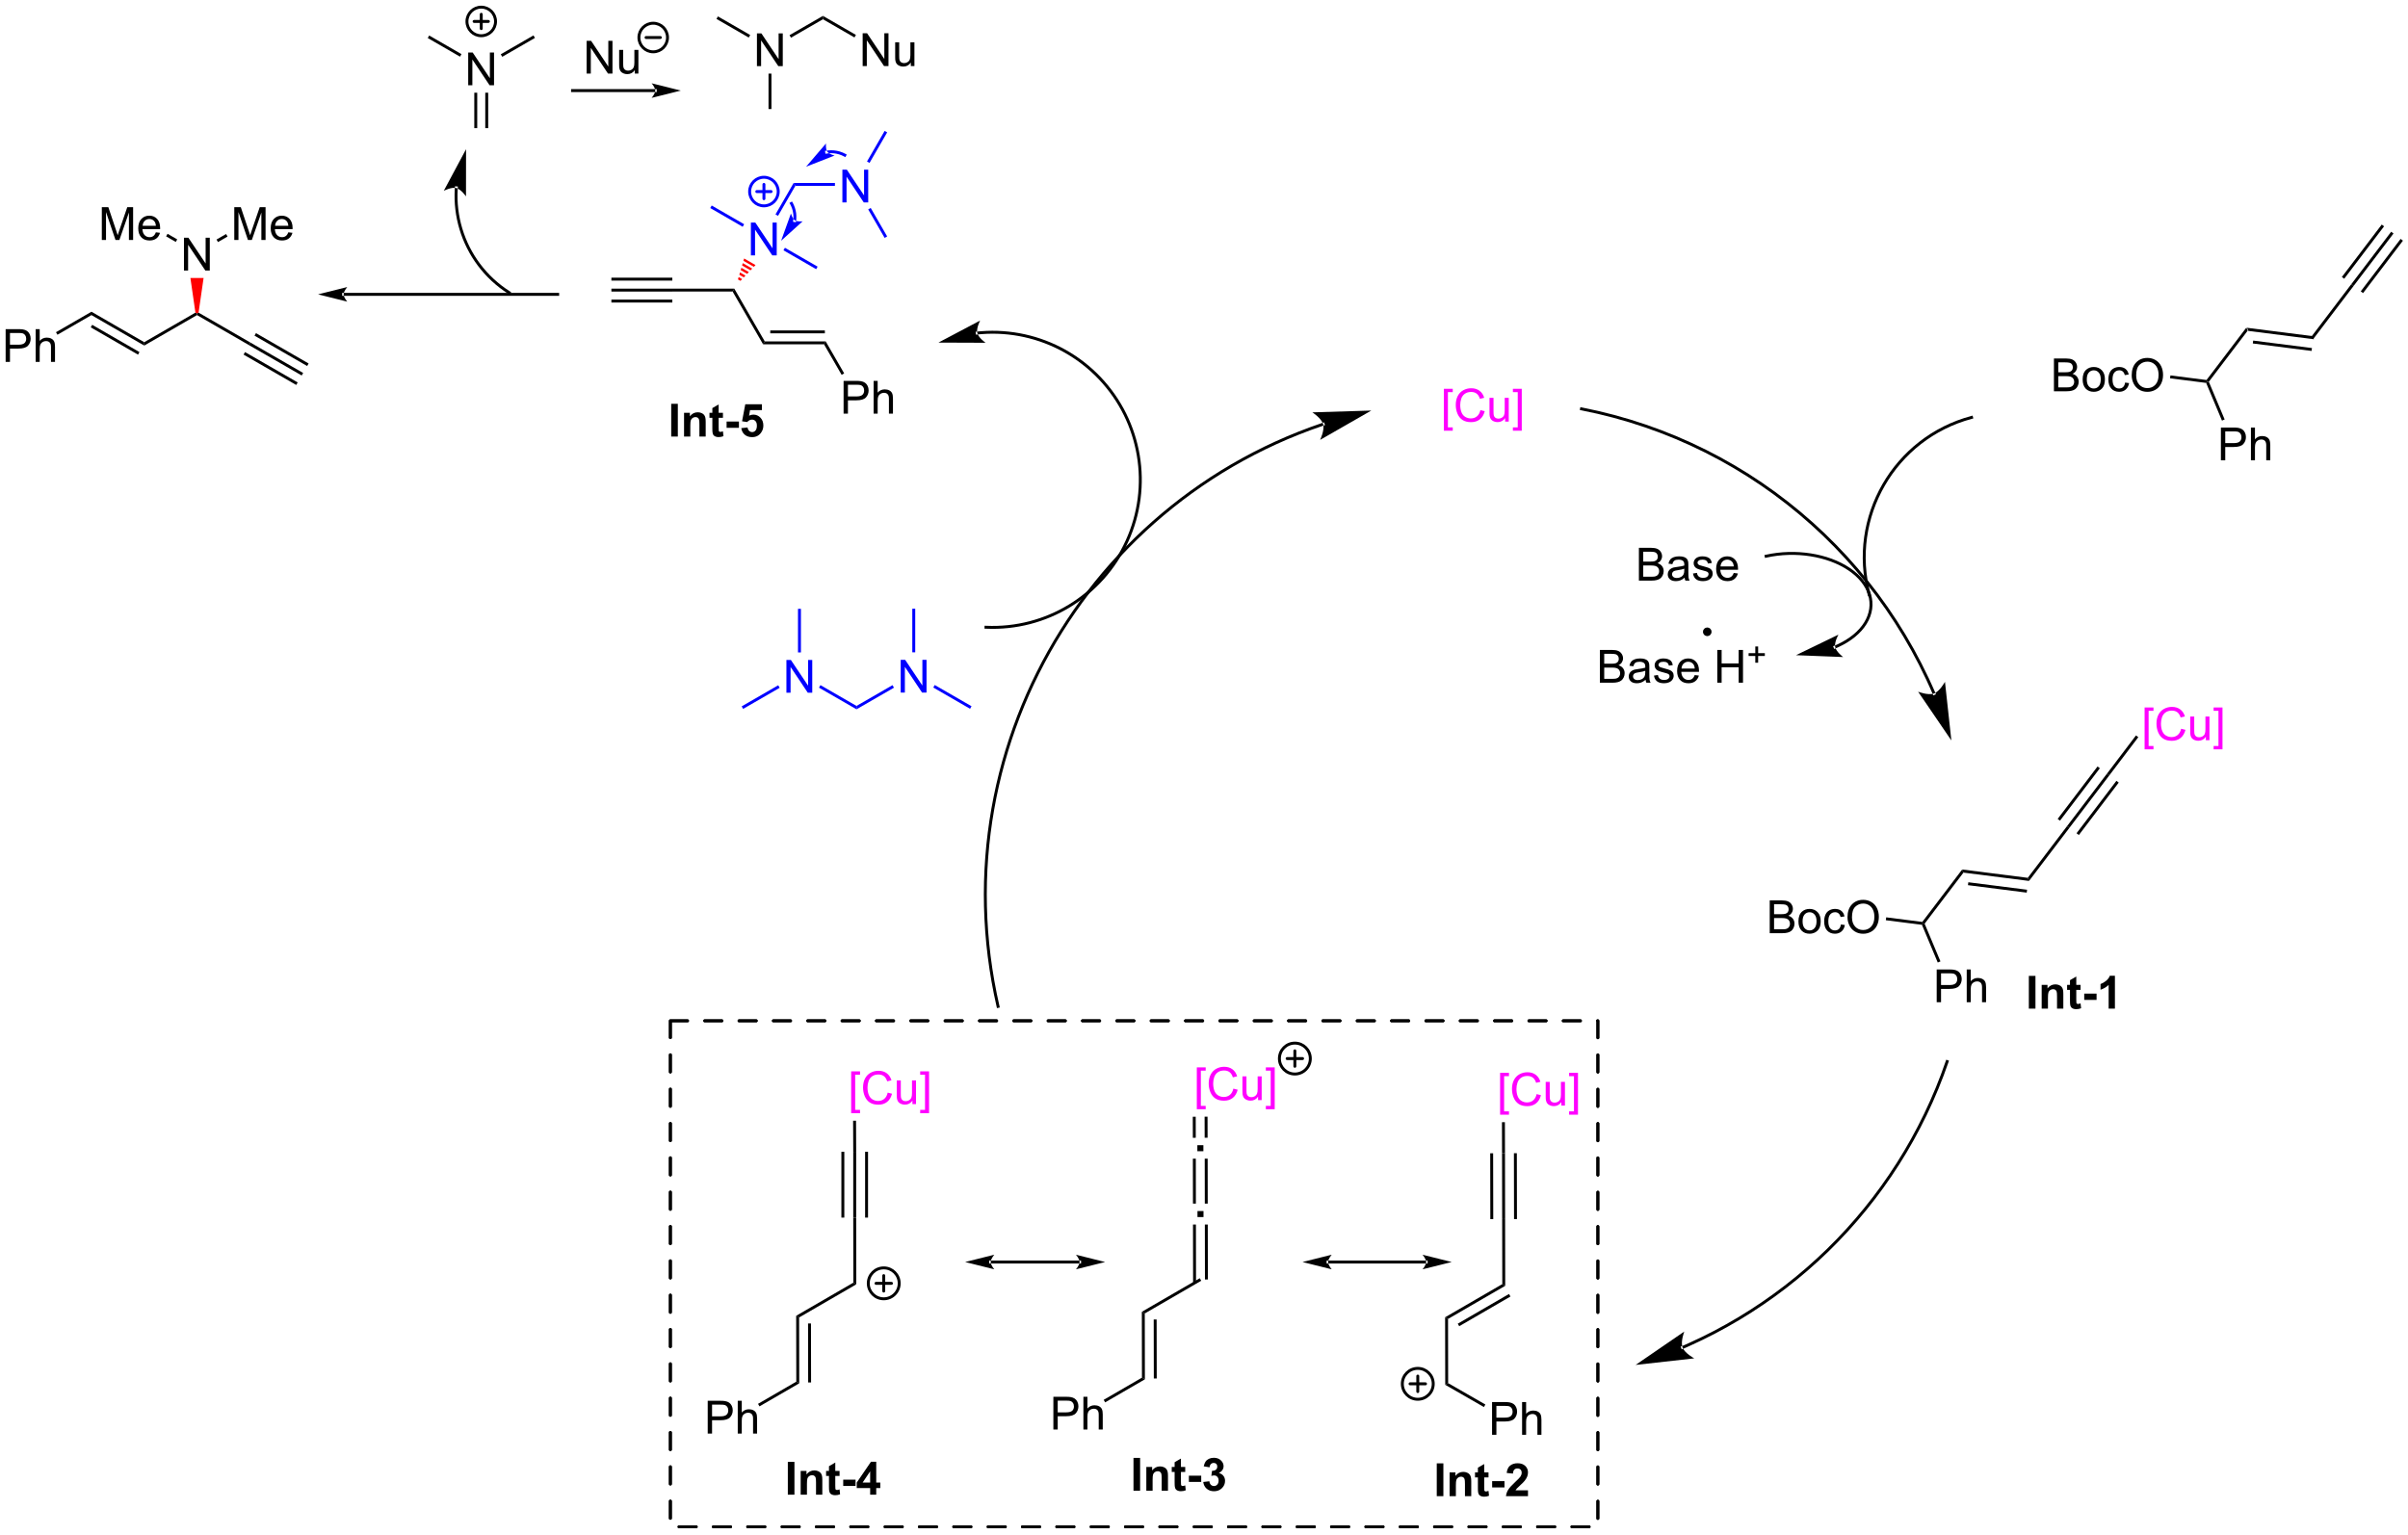 <?xml version="1.0" encoding="UTF-8"?>
<!DOCTYPE svg PUBLIC '-//W3C//DTD SVG 1.0//EN'
          'http://www.w3.org/TR/2001/REC-SVG-20010904/DTD/svg10.dtd'>
<svg stroke-dasharray="none" shape-rendering="auto" xmlns="http://www.w3.org/2000/svg" font-family="'Dialog'" text-rendering="auto" width="1024" fill-opacity="1" color-interpolation="auto" color-rendering="auto" preserveAspectRatio="xMidYMid meet" font-size="12px" viewBox="0 0 1024 653" fill="black" xmlns:xlink="http://www.w3.org/1999/xlink" stroke="black" image-rendering="auto" stroke-miterlimit="10" stroke-linecap="square" stroke-linejoin="miter" font-style="normal" stroke-width="1" height="653" stroke-dashoffset="0" font-weight="normal" stroke-opacity="1"
><!--Generated by the Batik Graphics2D SVG Generator--><defs id="genericDefs"
  /><g
  ><defs id="defs1"
    ><clipPath clipPathUnits="userSpaceOnUse" id="clipPath1"
      ><path d="M2.469 0.864 L435.286 0.864 L435.286 276.548 L2.469 276.548 L2.469 0.864 Z"
      /></clipPath
      ><clipPath clipPathUnits="userSpaceOnUse" id="clipPath2"
      ><path d="M71.251 120.134 L71.251 388.154 L492.034 388.154 L492.034 120.134 Z"
      /></clipPath
    ></defs
    ><g transform="scale(2.366,2.366) translate(-2.469,-0.864) matrix(1.029,0,0,1.029,-70.82,-122.707)"
    ><path d="M463.936 177.9 L463.708 177.356 L475.165 178.813 L475.392 179.357 ZM464.718 180.095 L474.984 181.4 L475.049 180.894 L464.783 179.589 Z" stroke="none" clip-path="url(#clipPath2)"
    /></g
    ><g transform="matrix(2.434,0,0,2.434,-173.395,-292.354)"
    ><path d="M408.901 241.401 L408.901 241.401 L408.901 241.4 L409.136 241.299 L408.901 241.4 L408.901 241.399 L408.901 241.399 L408.901 241.399 L408.901 241.399 L408.901 241.399 L408.9 241.397 C408.9 241.396 408.899 241.396 408.899 241.396 L408.899 241.396 C408.899 241.396 408.899 241.396 408.899 241.396 L409.134 241.296 L408.899 241.396 C408.899 241.396 408.899 241.395 408.899 241.395 L408.899 241.395 C408.899 241.395 408.899 241.395 408.899 241.394 L408.899 241.394 C408.899 241.394 408.898 241.394 408.898 241.393 L408.898 241.393 C408.898 241.393 408.898 241.394 408.898 241.394 L408.897 241.391 L408.888 241.37 L409.123 241.27 L408.889 241.37 C408.877 241.343 408.865 241.316 408.853 241.288 L408.853 241.288 C408.829 241.233 408.806 241.178 408.782 241.124 L408.782 241.123 C408.734 241.014 408.687 240.904 408.639 240.795 L408.639 240.795 C408.543 240.576 408.446 240.357 408.348 240.139 L408.348 240.139 C408.152 239.704 407.954 239.27 407.751 238.838 L407.751 238.838 C406.131 235.385 404.288 232.065 402.242 228.896 L402.456 228.757 L402.242 228.896 C398.148 222.557 393.239 216.821 387.666 211.825 L387.666 211.825 C376.521 201.831 362.725 194.796 347.498 191.813 L347.248 191.764 L347.346 191.264 L347.596 191.313 C362.915 194.313 376.795 201.391 388.007 211.445 L387.837 211.635 L388.007 211.445 C393.613 216.472 398.552 222.242 402.67 228.619 L402.67 228.619 C404.729 231.808 406.583 235.147 408.213 238.621 L407.982 238.73 L408.213 238.621 C408.417 239.056 408.617 239.492 408.813 239.931 L408.581 240.035 L408.813 239.931 C408.912 240.15 409.009 240.37 409.106 240.59 L408.872 240.692 L409.106 240.59 C409.154 240.7 409.202 240.81 409.25 240.921 L409.016 241.022 L409.25 240.921 C409.274 240.976 409.298 241.031 409.322 241.086 L409.087 241.187 L409.322 241.086 C409.333 241.114 409.345 241.141 409.357 241.169 L409.357 241.169 L409.366 241.19 L409.132 241.291 L409.365 241.187 C409.365 241.188 409.366 241.189 409.366 241.19 L409.366 241.19 C409.367 241.191 409.367 241.192 409.368 241.193 L409.368 241.193 C409.368 241.194 409.368 241.194 409.368 241.194 L409.368 241.194 C409.368 241.195 409.368 241.195 409.368 241.195 L409.368 241.195 C409.369 241.195 409.369 241.196 409.369 241.196 L409.369 241.196 C409.369 241.197 409.37 241.199 409.37 241.199 L409.135 241.298 L409.37 241.198 L409.37 241.198 L409.37 241.198 L409.37 241.198 L409.37 241.198 L409.37 241.199 L409.37 241.199 L409.37 241.2 L409.471 241.434 L409.002 241.635 ZM412.166 249.506 L411.047 239.259 C411.047 239.259 410.161 240.918 409.135 241.297 C408.109 241.676 406.357 240.991 406.357 240.991 Z" stroke="none" clip-path="url(#clipPath2)"
    /></g
    ><g transform="matrix(2.434,0,0,2.434,-173.395,-292.354)"
    ><path d="M302.484 194.48 L302.484 194.48 C302.483 194.48 302.482 194.48 302.482 194.48 L302.482 194.48 C302.482 194.48 302.483 194.48 302.483 194.48 L302.483 194.48 C302.485 194.479 302.488 194.478 302.493 194.476 L302.487 194.478 L302.479 194.481 L302.397 194.239 L302.479 194.481 C302.436 194.496 302.392 194.511 302.349 194.525 L302.349 194.525 C299.577 195.465 296.88 196.537 294.261 197.73 L294.261 197.73 C289.024 200.117 284.105 202.994 279.546 206.29 L279.546 206.29 C270.428 212.882 262.753 221.153 256.869 230.547 L256.653 230.411 L256.869 230.547 C245.102 249.334 240.503 272.609 245.859 295.92 L245.916 296.169 L245.419 296.283 L245.362 296.034 C239.974 272.586 244.601 249.173 256.437 230.276 L256.437 230.276 C262.355 220.827 270.075 212.508 279.247 205.876 L279.396 206.083 L279.247 205.876 C283.833 202.561 288.782 199.667 294.05 197.266 L294.155 197.498 L294.05 197.266 C296.684 196.065 299.397 194.988 302.185 194.042 L302.267 194.284 L302.185 194.042 C302.229 194.027 302.272 194.012 302.316 193.998 L302.316 193.998 L302.324 193.995 L302.406 194.237 L302.318 193.997 C302.323 193.995 302.327 193.994 302.329 193.994 L302.329 193.994 C302.33 193.993 302.331 193.993 302.331 193.993 L302.331 193.993 C302.331 193.993 302.33 193.993 302.329 193.993 L302.572 193.916 L302.727 194.402 ZM310.823 191.857 L300.52 192.172 C300.52 192.172 302.106 193.185 302.403 194.237 C302.701 195.29 301.88 196.983 301.88 196.983 Z" stroke="none" clip-path="url(#clipPath2)"
    /></g
    ><g transform="matrix(2.434,0,0,2.434,-173.395,-292.354)"
    ><path d="M365.107 355.344 L365.107 355.344 C365.107 355.344 365.107 355.344 365.107 355.344 L365.107 355.344 C365.109 355.344 365.098 355.348 365.086 355.354 L365.102 355.346 C365.102 355.346 365.102 355.346 365.102 355.346 L365.102 355.346 C365.102 355.346 365.099 355.347 365.096 355.349 L365.102 355.346 C365.103 355.346 365.104 355.346 365.104 355.345 L365.106 355.344 C365.109 355.344 365.111 355.342 365.114 355.341 L365.216 355.575 L365.114 355.341 C365.126 355.336 365.138 355.331 365.149 355.326 L365.15 355.326 C365.161 355.321 365.173 355.315 365.185 355.31 L365.185 355.31 C365.197 355.305 365.209 355.3 365.221 355.295 L365.322 355.529 L365.221 355.295 C365.268 355.274 365.315 355.254 365.362 355.233 L365.464 355.467 L365.362 355.233 C365.457 355.192 365.551 355.151 365.645 355.109 L365.748 355.342 L365.645 355.109 C365.834 355.026 366.022 354.942 366.21 354.858 L366.314 355.09 L366.21 354.858 C369.213 353.507 372.122 351.986 374.923 350.307 L375.054 350.525 L374.923 350.307 C380.526 346.949 385.701 342.958 390.351 338.429 L390.529 338.612 L390.351 338.429 C399.651 329.371 406.852 318.159 411.185 305.541 L411.268 305.3 L411.751 305.466 L411.668 305.707 C407.308 318.401 400.063 329.682 390.707 338.795 L390.707 338.795 C386.028 343.351 380.822 347.366 375.185 350.744 L375.185 350.744 C372.367 352.433 369.441 353.964 366.419 355.323 L366.419 355.323 C366.23 355.408 366.041 355.492 365.851 355.576 L365.851 355.576 C365.756 355.618 365.661 355.659 365.567 355.701 L365.566 355.701 C365.519 355.722 365.471 355.742 365.424 355.763 L365.424 355.763 C365.412 355.768 365.4 355.773 365.388 355.778 L365.388 355.778 C365.377 355.784 365.365 355.789 365.353 355.794 L365.251 355.56 L365.353 355.794 C365.341 355.799 365.329 355.804 365.317 355.809 L365.317 355.809 C365.314 355.81 365.311 355.812 365.307 355.813 L365.207 355.579 L365.309 355.813 C365.306 355.814 365.304 355.815 365.303 355.815 L365.202 355.581 L365.308 355.813 C365.304 355.815 365.3 355.817 365.299 355.817 L365.299 355.817 C365.298 355.817 365.298 355.817 365.298 355.817 L365.2 355.582 L365.314 355.81 C365.301 355.817 365.289 355.821 365.291 355.82 L365.291 355.82 C365.291 355.82 365.29 355.82 365.29 355.82 L365.052 355.912 L364.869 355.436 ZM357.002 358.634 L367.246 357.488 C367.246 357.488 365.584 356.606 365.202 355.581 C364.821 354.556 365.502 352.802 365.502 352.802 Z" stroke="none" clip-path="url(#clipPath2)"
    /></g
    ><g transform="matrix(2.434,0,0,2.434,-173.395,-292.354)"
    ><path d="M391.739 232.948 L391.739 232.948 C391.739 232.947 391.74 232.947 391.741 232.947 L391.741 232.947 C391.741 232.947 391.741 232.947 391.741 232.947 L391.839 233.183 L391.738 232.948 C391.739 232.948 391.74 232.947 391.741 232.947 L391.741 232.947 C391.742 232.946 391.743 232.946 391.744 232.945 L391.842 233.181 L391.744 232.946 C391.748 232.944 391.752 232.942 391.756 232.941 L391.756 232.94 C391.789 232.927 391.823 232.912 391.856 232.898 L391.856 232.898 C391.989 232.841 392.12 232.783 392.25 232.723 L392.25 232.723 C394.327 231.765 395.966 230.439 396.932 228.877 L396.932 228.877 C398.838 225.792 397.812 222.25 394.163 219.787 L394.305 219.576 L394.163 219.787 C390.5 217.316 384.909 216.434 379.858 217.556 L379.609 217.612 L379.498 217.114 L379.747 217.058 C384.911 215.911 390.65 216.802 394.448 219.364 L394.448 219.364 C398.259 221.935 399.454 225.765 397.366 229.145 L397.149 229.011 L397.366 229.145 C396.334 230.815 394.604 232.199 392.463 233.186 L392.356 232.955 L392.463 233.186 C392.329 233.248 392.194 233.309 392.057 233.367 L391.956 233.133 L392.057 233.367 C392.022 233.382 391.988 233.397 391.953 233.411 L391.855 233.176 L391.954 233.411 C391.949 233.413 391.944 233.415 391.94 233.417 L391.94 233.417 C391.94 233.417 391.94 233.417 391.94 233.417 L391.94 233.417 C391.94 233.417 391.94 233.417 391.939 233.417 L391.936 233.418 C391.936 233.418 391.936 233.418 391.936 233.418 L391.936 233.418 C391.936 233.418 391.936 233.418 391.935 233.419 L391.7 233.517 L391.503 233.046 ZM385.016 234.608 L393.256 234.93 C393.256 234.93 392.047 234.033 391.868 233.177 C391.689 232.32 392.438 231.014 392.438 231.014 Z" stroke="none" clip-path="url(#clipPath2)"
    /></g
    ><g transform="matrix(2.434,0,0,2.434,-173.395,-292.354)"
    ><path d="M357.575 221.574 L357.575 215.847 L359.724 215.847 Q360.38 215.847 360.776 216.022 Q361.175 216.193 361.398 216.555 Q361.622 216.917 361.622 217.311 Q361.622 217.678 361.422 218.003 Q361.224 218.326 360.823 218.527 Q361.341 218.678 361.62 219.045 Q361.901 219.412 361.901 219.912 Q361.901 220.316 361.729 220.662 Q361.56 221.006 361.31 221.193 Q361.06 221.381 360.682 221.477 Q360.307 221.574 359.76 221.574 L357.575 221.574 ZM358.333 218.253 L359.573 218.253 Q360.075 218.253 360.294 218.186 Q360.583 218.1 360.729 217.902 Q360.878 217.701 360.878 217.402 Q360.878 217.115 360.74 216.899 Q360.604 216.683 360.349 216.602 Q360.096 216.522 359.479 216.522 L358.333 216.522 L358.333 218.253 ZM358.333 220.897 L359.76 220.897 Q360.128 220.897 360.276 220.87 Q360.536 220.824 360.711 220.714 Q360.888 220.605 361 220.397 Q361.115 220.186 361.115 219.912 Q361.115 219.592 360.95 219.357 Q360.786 219.12 360.495 219.024 Q360.206 218.928 359.659 218.928 L358.333 218.928 L358.333 220.897 ZM365.56 221.061 Q365.169 221.394 364.807 221.532 Q364.448 221.667 364.034 221.667 Q363.349 221.667 362.982 221.334 Q362.615 220.998 362.615 220.48 Q362.615 220.175 362.753 219.923 Q362.893 219.67 363.117 219.519 Q363.341 219.365 363.622 219.287 Q363.831 219.232 364.247 219.183 Q365.099 219.081 365.503 218.941 Q365.505 218.795 365.505 218.756 Q365.505 218.326 365.307 218.152 Q365.036 217.912 364.505 217.912 Q364.01 217.912 363.773 218.087 Q363.536 218.261 363.425 218.701 L362.737 218.607 Q362.831 218.167 363.044 217.897 Q363.26 217.623 363.667 217.477 Q364.073 217.331 364.607 217.331 Q365.138 217.331 365.469 217.456 Q365.802 217.581 365.958 217.772 Q366.115 217.959 366.177 218.248 Q366.214 218.428 366.214 218.897 L366.214 219.834 Q366.214 220.816 366.258 221.076 Q366.302 221.334 366.435 221.574 L365.7 221.574 Q365.591 221.355 365.56 221.061 ZM365.503 219.49 Q365.12 219.647 364.354 219.756 Q363.919 219.818 363.74 219.897 Q363.56 219.975 363.461 220.126 Q363.365 220.277 363.365 220.459 Q363.365 220.74 363.578 220.928 Q363.792 221.115 364.2 221.115 Q364.607 221.115 364.922 220.938 Q365.24 220.761 365.388 220.451 Q365.503 220.214 365.503 219.748 L365.503 219.49 ZM367.022 220.334 L367.717 220.225 Q367.775 220.644 368.043 220.868 Q368.311 221.089 368.79 221.089 Q369.275 221.089 369.509 220.891 Q369.743 220.693 369.743 220.428 Q369.743 220.191 369.538 220.053 Q369.392 219.959 368.819 219.816 Q368.046 219.62 367.746 219.477 Q367.447 219.334 367.293 219.084 Q367.139 218.831 367.139 218.527 Q367.139 218.248 367.264 218.014 Q367.392 217.777 367.611 217.62 Q367.775 217.498 368.059 217.415 Q368.342 217.331 368.665 217.331 Q369.155 217.331 369.522 217.472 Q369.892 217.613 370.066 217.852 Q370.243 218.092 370.311 218.495 L369.624 218.589 Q369.577 218.269 369.35 218.089 Q369.126 217.91 368.717 217.91 Q368.233 217.91 368.025 218.071 Q367.819 218.23 367.819 218.443 Q367.819 218.581 367.905 218.691 Q367.991 218.803 368.173 218.878 Q368.28 218.917 368.796 219.058 Q369.54 219.256 369.835 219.383 Q370.132 219.511 370.298 219.753 Q370.467 219.995 370.467 220.355 Q370.467 220.706 370.262 221.016 Q370.056 221.326 369.668 221.498 Q369.283 221.667 368.796 221.667 Q367.986 221.667 367.561 221.331 Q367.139 220.995 367.022 220.334 ZM374.142 220.238 L374.868 220.326 Q374.697 220.964 374.231 221.316 Q373.767 221.667 373.046 221.667 Q372.134 221.667 371.6 221.107 Q371.069 220.545 371.069 219.535 Q371.069 218.488 371.608 217.91 Q372.147 217.331 373.007 217.331 Q373.837 217.331 374.363 217.899 Q374.892 218.464 374.892 219.49 Q374.892 219.553 374.889 219.678 L371.796 219.678 Q371.835 220.363 372.181 220.727 Q372.53 221.089 373.048 221.089 Q373.436 221.089 373.71 220.886 Q373.983 220.683 374.142 220.238 ZM371.835 219.1 L374.15 219.1 Q374.103 218.576 373.884 218.316 Q373.548 217.91 373.014 217.91 Q372.53 217.91 372.199 218.235 Q371.868 218.558 371.835 219.1 Z" stroke="none" clip-path="url(#clipPath2)"
    /></g
    ><g transform="matrix(2.434,0,0,2.434,-173.395,-292.354)"
    ><path d="M350.759 239.418 L350.759 233.691 L352.907 233.691 Q353.563 233.691 353.959 233.866 Q354.358 234.038 354.582 234.4 Q354.805 234.762 354.805 235.155 Q354.805 235.522 354.605 235.848 Q354.407 236.171 354.006 236.371 Q354.524 236.522 354.803 236.889 Q355.084 237.256 355.084 237.756 Q355.084 238.16 354.912 238.506 Q354.743 238.85 354.493 239.038 Q354.243 239.225 353.865 239.322 Q353.49 239.418 352.943 239.418 L350.759 239.418 ZM351.516 236.098 L352.756 236.098 Q353.259 236.098 353.477 236.03 Q353.766 235.944 353.912 235.746 Q354.061 235.546 354.061 235.246 Q354.061 234.96 353.923 234.744 Q353.787 234.527 353.532 234.447 Q353.279 234.366 352.662 234.366 L351.516 234.366 L351.516 236.098 ZM351.516 238.741 L352.943 238.741 Q353.311 238.741 353.459 238.715 Q353.719 238.668 353.894 238.559 Q354.071 238.449 354.183 238.241 Q354.298 238.03 354.298 237.756 Q354.298 237.436 354.134 237.202 Q353.969 236.965 353.678 236.869 Q353.389 236.772 352.842 236.772 L351.516 236.772 L351.516 238.741 ZM358.743 238.905 Q358.352 239.238 357.99 239.376 Q357.631 239.512 357.217 239.512 Q356.532 239.512 356.165 239.178 Q355.798 238.843 355.798 238.324 Q355.798 238.02 355.936 237.767 Q356.076 237.514 356.3 237.363 Q356.524 237.21 356.805 237.131 Q357.014 237.077 357.43 237.027 Q358.282 236.926 358.686 236.785 Q358.688 236.639 358.688 236.6 Q358.688 236.171 358.49 235.996 Q358.219 235.756 357.688 235.756 Q357.193 235.756 356.957 235.931 Q356.719 236.106 356.608 236.546 L355.92 236.452 Q356.014 236.012 356.227 235.741 Q356.443 235.468 356.85 235.322 Q357.256 235.176 357.79 235.176 Q358.321 235.176 358.652 235.301 Q358.985 235.426 359.141 235.616 Q359.298 235.803 359.36 236.093 Q359.397 236.272 359.397 236.741 L359.397 237.678 Q359.397 238.66 359.441 238.921 Q359.485 239.178 359.618 239.418 L358.884 239.418 Q358.774 239.199 358.743 238.905 ZM358.686 237.335 Q358.303 237.491 357.537 237.6 Q357.102 237.663 356.923 237.741 Q356.743 237.819 356.644 237.97 Q356.548 238.121 356.548 238.303 Q356.548 238.585 356.761 238.772 Q356.975 238.96 357.384 238.96 Q357.79 238.96 358.105 238.783 Q358.423 238.606 358.571 238.296 Q358.686 238.059 358.686 237.593 L358.686 237.335 ZM360.205 238.178 L360.901 238.069 Q360.958 238.488 361.226 238.712 Q361.494 238.934 361.973 238.934 Q362.458 238.934 362.692 238.736 Q362.926 238.538 362.926 238.272 Q362.926 238.035 362.721 237.897 Q362.575 237.803 362.002 237.66 Q361.229 237.465 360.929 237.322 Q360.63 237.178 360.476 236.928 Q360.322 236.676 360.322 236.371 Q360.322 236.093 360.447 235.858 Q360.575 235.621 360.794 235.465 Q360.958 235.343 361.242 235.259 Q361.526 235.176 361.848 235.176 Q362.338 235.176 362.705 235.316 Q363.075 235.457 363.249 235.697 Q363.426 235.936 363.494 236.34 L362.807 236.434 Q362.76 236.113 362.533 235.934 Q362.309 235.754 361.901 235.754 Q361.416 235.754 361.208 235.915 Q361.002 236.074 361.002 236.288 Q361.002 236.426 361.088 236.535 Q361.174 236.647 361.356 236.723 Q361.463 236.762 361.979 236.902 Q362.723 237.1 363.018 237.228 Q363.315 237.356 363.481 237.598 Q363.651 237.84 363.651 238.199 Q363.651 238.551 363.445 238.861 Q363.239 239.171 362.851 239.343 Q362.466 239.512 361.979 239.512 Q361.169 239.512 360.744 239.176 Q360.322 238.84 360.205 238.178 ZM367.325 238.082 L368.051 238.171 Q367.88 238.809 367.413 239.16 Q366.95 239.512 366.229 239.512 Q365.317 239.512 364.783 238.952 Q364.252 238.389 364.252 237.379 Q364.252 236.332 364.791 235.754 Q365.33 235.176 366.19 235.176 Q367.02 235.176 367.546 235.744 Q368.075 236.309 368.075 237.335 Q368.075 237.397 368.072 237.522 L364.979 237.522 Q365.018 238.207 365.364 238.572 Q365.713 238.934 366.231 238.934 Q366.619 238.934 366.893 238.731 Q367.166 238.527 367.325 238.082 ZM365.018 236.944 L367.333 236.944 Q367.286 236.421 367.067 236.16 Q366.731 235.754 366.197 235.754 Q365.713 235.754 365.382 236.079 Q365.051 236.402 365.018 236.944 ZM371.27 239.418 L371.27 233.691 L372.028 233.691 L372.028 236.043 L375.005 236.043 L375.005 233.691 L375.762 233.691 L375.762 239.418 L375.005 239.418 L375.005 236.718 L372.028 236.718 L372.028 239.418 L371.27 239.418 Z" stroke="none" clip-path="url(#clipPath2)"
    /></g
    ><g transform="matrix(2.434,0,0,2.434,-173.395,-292.354)"
    ><path d="M377.911 235.923 L377.911 234.745 L376.741 234.745 L376.741 234.253 L377.911 234.253 L377.911 233.085 L378.409 233.085 L378.409 234.253 L379.577 234.253 L379.577 234.745 L378.409 234.745 L378.409 235.923 L377.911 235.923 Z" stroke="none" clip-path="url(#clipPath2)"
    /></g
    ><g transform="matrix(2.434,0,0,2.434,-173.395,-292.354)"
    ><path d="M425.702 296.375 L425.702 290.648 L426.858 290.648 L426.858 296.375 L425.702 296.375 ZM431.726 296.375 L430.627 296.375 L430.627 294.258 Q430.627 293.586 430.557 293.388 Q430.487 293.19 430.328 293.081 Q430.171 292.971 429.948 292.971 Q429.664 292.971 429.437 293.127 Q429.211 293.284 429.125 293.542 Q429.041 293.799 429.041 294.495 L429.041 296.375 L427.945 296.375 L427.945 292.226 L428.963 292.226 L428.963 292.836 Q429.507 292.133 430.33 292.133 Q430.695 292.133 430.994 292.263 Q431.296 292.393 431.45 292.596 Q431.604 292.799 431.664 293.057 Q431.726 293.315 431.726 293.797 L431.726 296.375 ZM434.74 292.226 L434.74 293.101 L433.99 293.101 L433.99 294.773 Q433.99 295.281 434.011 295.365 Q434.035 295.448 434.11 295.502 Q434.186 295.557 434.295 295.557 Q434.449 295.557 434.738 295.453 L434.832 296.305 Q434.449 296.469 433.964 296.469 Q433.668 296.469 433.428 296.37 Q433.191 296.268 433.079 296.112 Q432.967 295.953 432.925 295.682 Q432.889 295.492 432.889 294.909 L432.889 293.101 L432.386 293.101 L432.386 292.226 L432.889 292.226 L432.889 291.401 L433.99 290.76 L433.99 292.226 L434.74 292.226 ZM435.379 294.846 L435.379 293.75 L437.535 293.75 L437.535 294.846 L435.379 294.846 ZM440.74 296.375 L439.644 296.375 L439.644 292.237 Q439.043 292.799 438.225 293.07 L438.225 292.073 Q438.655 291.932 439.157 291.542 Q439.662 291.148 439.85 290.625 L440.74 290.625 L440.74 296.375 Z" stroke="none" clip-path="url(#clipPath2)"
    /></g
    ><g fill="fuchsia" transform="matrix(2.434,0,0,2.434,-173.395,-292.354)" stroke="fuchsia"
    ><path d="M323.502 195.375 L323.502 188.058 L325.051 188.058 L325.051 188.639 L324.205 188.639 L324.205 194.792 L325.051 194.792 L325.051 195.375 L323.502 195.375 ZM329.883 191.777 L330.641 191.967 Q330.404 192.902 329.784 193.394 Q329.165 193.883 328.271 193.883 Q327.344 193.883 326.764 193.506 Q326.185 193.128 325.881 192.415 Q325.579 191.698 325.579 190.878 Q325.579 189.982 325.92 189.318 Q326.264 188.652 326.894 188.305 Q327.524 187.959 328.282 187.959 Q329.141 187.959 329.727 188.396 Q330.313 188.834 330.545 189.628 L329.798 189.803 Q329.599 189.178 329.219 188.894 Q328.842 188.607 328.266 188.607 Q327.607 188.607 327.162 188.925 Q326.719 189.24 326.54 189.774 Q326.36 190.308 326.36 190.873 Q326.36 191.605 326.574 192.149 Q326.787 192.693 327.235 192.964 Q327.685 193.232 328.209 193.232 Q328.844 193.232 329.284 192.865 Q329.727 192.498 329.883 191.777 ZM334.205 193.784 L334.205 193.175 Q333.721 193.878 332.887 193.878 Q332.52 193.878 332.202 193.738 Q331.885 193.597 331.728 193.383 Q331.575 193.17 331.512 192.863 Q331.471 192.654 331.471 192.206 L331.471 189.636 L332.174 189.636 L332.174 191.935 Q332.174 192.488 332.215 192.678 Q332.283 192.956 332.497 193.115 Q332.713 193.271 333.028 193.271 Q333.346 193.271 333.622 193.11 Q333.9 192.948 334.015 192.67 Q334.13 192.389 334.13 191.857 L334.13 189.636 L334.833 189.636 L334.833 193.784 L334.205 193.784 ZM337.11 195.375 L335.56 195.375 L335.56 194.792 L336.407 194.792 L336.407 188.639 L335.56 188.639 L335.56 188.058 L337.11 188.058 L337.11 195.375 Z" stroke="none" clip-path="url(#clipPath2)"
    /></g
    ><g transform="matrix(2.434,0,0,2.434,-173.395,-292.354)"
    ><path d="M475.392 179.357 L475.165 178.813 L482.041 169.769 L482.447 170.078 Z" stroke="none" clip-path="url(#clipPath2)"
    /></g
    ><g transform="matrix(2.434,0,0,2.434,-173.395,-292.354)"
    ><path d="M482.447 170.078 L482.041 169.769 L489.007 160.608 L489.413 160.917 ZM480.798 168.824 L487.764 159.663 L487.358 159.354 L480.392 168.515 ZM484.096 171.332 L491.062 162.171 L490.656 161.862 L483.69 171.023 Z" stroke="none" clip-path="url(#clipPath2)"
    /></g
    ><g transform="matrix(2.434,0,0,2.434,-173.395,-292.354)"
    ><path d="M463.708 177.356 L463.936 177.9 L457.149 186.826 L456.856 186.789 L456.743 186.518 Z" stroke="none" clip-path="url(#clipPath2)"
    /></g
    ><g transform="matrix(2.434,0,0,2.434,-173.395,-292.354)"
    ><path d="M430.086 188.487 L430.086 182.761 L432.235 182.761 Q432.891 182.761 433.287 182.935 Q433.685 183.107 433.909 183.469 Q434.133 183.831 434.133 184.224 Q434.133 184.592 433.933 184.917 Q433.735 185.24 433.334 185.44 Q433.852 185.592 434.13 185.959 Q434.412 186.326 434.412 186.826 Q434.412 187.23 434.24 187.576 Q434.071 187.92 433.821 188.107 Q433.571 188.295 433.193 188.391 Q432.818 188.487 432.271 188.487 L430.086 188.487 ZM430.844 185.167 L432.084 185.167 Q432.586 185.167 432.805 185.099 Q433.094 185.013 433.24 184.815 Q433.388 184.615 433.388 184.315 Q433.388 184.029 433.25 183.813 Q433.115 183.597 432.86 183.516 Q432.607 183.435 431.99 183.435 L430.844 183.435 L430.844 185.167 ZM430.844 187.81 L432.271 187.81 Q432.638 187.81 432.787 187.784 Q433.047 187.737 433.222 187.628 Q433.399 187.519 433.511 187.31 Q433.625 187.099 433.625 186.826 Q433.625 186.506 433.461 186.271 Q433.297 186.034 433.005 185.938 Q432.716 185.842 432.17 185.842 L430.844 185.842 L430.844 187.81 ZM435.102 186.412 Q435.102 185.261 435.743 184.706 Q436.279 184.245 437.047 184.245 Q437.904 184.245 438.446 184.805 Q438.99 185.365 438.99 186.355 Q438.99 187.154 438.748 187.615 Q438.508 188.073 438.05 188.328 Q437.591 188.581 437.047 188.581 Q436.177 188.581 435.638 188.024 Q435.102 187.464 435.102 186.412 ZM435.826 186.412 Q435.826 187.209 436.172 187.607 Q436.521 188.003 437.047 188.003 Q437.571 188.003 437.917 187.605 Q438.266 187.206 438.266 186.388 Q438.266 185.62 437.917 185.224 Q437.568 184.826 437.047 184.826 Q436.521 184.826 436.172 185.222 Q435.826 185.615 435.826 186.412 ZM442.52 186.967 L443.213 187.058 Q443.098 187.771 442.632 188.178 Q442.166 188.581 441.486 188.581 Q440.634 188.581 440.116 188.024 Q439.598 187.467 439.598 186.428 Q439.598 185.756 439.819 185.253 Q440.043 184.748 440.499 184.498 Q440.955 184.245 441.489 184.245 Q442.166 184.245 442.595 184.586 Q443.025 184.928 443.145 185.558 L442.463 185.662 Q442.364 185.245 442.116 185.034 Q441.869 184.823 441.517 184.823 Q440.986 184.823 440.653 185.203 Q440.322 185.584 440.322 186.409 Q440.322 187.245 440.642 187.625 Q440.963 188.003 441.478 188.003 Q441.892 188.003 442.168 187.75 Q442.447 187.495 442.52 186.967 ZM443.673 185.698 Q443.673 184.271 444.439 183.467 Q445.205 182.659 446.416 182.659 Q447.207 182.659 447.843 183.04 Q448.481 183.417 448.814 184.094 Q449.15 184.771 449.15 185.631 Q449.15 186.503 448.798 187.19 Q448.447 187.878 447.801 188.232 Q447.158 188.586 446.411 188.586 Q445.603 188.586 444.965 188.196 Q444.33 187.803 444.002 187.128 Q443.673 186.451 443.673 185.698 ZM444.455 185.709 Q444.455 186.745 445.009 187.342 Q445.567 187.935 446.408 187.935 Q447.262 187.935 447.814 187.334 Q448.369 186.732 448.369 185.628 Q448.369 184.928 448.132 184.407 Q447.895 183.886 447.439 183.599 Q446.986 183.31 446.418 183.31 Q445.614 183.31 445.033 183.865 Q444.455 184.417 444.455 185.709 Z" stroke="none" clip-path="url(#clipPath2)"
    /></g
    ><g transform="matrix(2.434,0,0,2.434,-173.395,-292.354)"
    ><path d="M456.743 186.518 L456.856 186.789 L456.678 187.024 L450.372 186.222 L450.437 185.716 Z" stroke="none" clip-path="url(#clipPath2)"
    /></g
    ><g transform="matrix(2.434,0,0,2.434,-173.395,-292.354)"
    ><path d="M459.257 200.552 L459.257 194.826 L461.418 194.826 Q461.989 194.826 462.288 194.88 Q462.71 194.951 462.994 195.149 Q463.28 195.344 463.455 195.701 Q463.629 196.055 463.629 196.482 Q463.629 197.211 463.163 197.719 Q462.7 198.224 461.483 198.224 L460.015 198.224 L460.015 200.552 L459.257 200.552 ZM460.015 197.547 L461.496 197.547 Q462.231 197.547 462.538 197.274 Q462.848 197 462.848 196.505 Q462.848 196.146 462.666 195.891 Q462.483 195.633 462.187 195.552 Q461.996 195.5 461.481 195.5 L460.015 195.5 L460.015 197.547 ZM464.504 200.552 L464.504 194.826 L465.207 194.826 L465.207 196.88 Q465.7 196.31 466.45 196.31 Q466.91 196.31 467.249 196.492 Q467.59 196.672 467.736 196.992 Q467.882 197.313 467.882 197.922 L467.882 200.552 L467.179 200.552 L467.179 197.922 Q467.179 197.396 466.95 197.156 Q466.723 196.914 466.304 196.914 Q465.991 196.914 465.715 197.078 Q465.442 197.24 465.325 197.518 Q465.207 197.794 465.207 198.281 L465.207 200.552 L464.504 200.552 Z" stroke="none" clip-path="url(#clipPath2)"
    /></g
    ><g transform="matrix(2.434,0,0,2.434,-173.395,-292.354)"
    ><path d="M456.678 187.024 L456.856 186.789 L457.149 186.826 L459.912 193.415 L459.442 193.613 Z" stroke="none" clip-path="url(#clipPath2)"
    /></g
    ><g transform="matrix(2.434,0,0,2.434,-173.395,-292.354)"
    ><path d="M414.282 272.6 L414.054 272.056 L425.511 273.513 L425.738 274.057 ZM415.064 274.795 L425.33 276.1 L425.394 275.594 L415.129 274.288 Z" stroke="none" clip-path="url(#clipPath2)"
    /></g
    ><g transform="matrix(2.434,0,0,2.434,-173.395,-292.354)"
    ><path d="M425.738 274.057 L425.511 273.513 L432.387 264.469 L432.793 264.778 Z" stroke="none" clip-path="url(#clipPath2)"
    /></g
    ><g transform="matrix(2.434,0,0,2.434,-173.395,-292.354)"
    ><path d="M432.793 264.778 L432.387 264.469 L439.352 255.309 L439.76 255.615 ZM431.144 263.524 L438.109 254.364 L437.703 254.055 L430.738 263.216 ZM434.442 266.032 L441.408 256.871 L441.002 256.562 L434.036 265.723 Z" stroke="none" clip-path="url(#clipPath2)"
    /></g
    ><g transform="matrix(2.434,0,0,2.434,-173.395,-292.354)"
    ><path d="M414.054 272.056 L414.282 272.6 L407.495 281.526 L407.202 281.489 L407.088 281.218 Z" stroke="none" clip-path="url(#clipPath2)"
    /></g
    ><g transform="matrix(2.434,0,0,2.434,-173.395,-292.354)"
    ><path d="M380.432 283.188 L380.432 277.461 L382.581 277.461 Q383.237 277.461 383.633 277.635 Q384.031 277.807 384.255 278.169 Q384.479 278.531 384.479 278.925 Q384.479 279.292 384.279 279.617 Q384.081 279.94 383.68 280.141 Q384.198 280.292 384.476 280.659 Q384.758 281.026 384.758 281.526 Q384.758 281.93 384.586 282.276 Q384.416 282.62 384.166 282.807 Q383.916 282.995 383.539 283.091 Q383.164 283.188 382.617 283.188 L380.432 283.188 ZM381.19 279.867 L382.43 279.867 Q382.932 279.867 383.151 279.8 Q383.44 279.714 383.586 279.516 Q383.734 279.315 383.734 279.016 Q383.734 278.729 383.596 278.513 Q383.461 278.297 383.206 278.216 Q382.953 278.135 382.336 278.135 L381.19 278.135 L381.19 279.867 ZM381.19 282.51 L382.617 282.51 Q382.984 282.51 383.133 282.484 Q383.393 282.438 383.567 282.328 Q383.745 282.219 383.857 282.01 Q383.971 281.8 383.971 281.526 Q383.971 281.206 383.807 280.971 Q383.643 280.734 383.351 280.638 Q383.062 280.542 382.515 280.542 L381.19 280.542 L381.19 282.51 ZM385.448 281.112 Q385.448 279.961 386.088 279.406 Q386.625 278.945 387.393 278.945 Q388.25 278.945 388.791 279.505 Q389.336 280.065 389.336 281.055 Q389.336 281.854 389.094 282.315 Q388.854 282.773 388.396 283.029 Q387.937 283.281 387.393 283.281 Q386.523 283.281 385.984 282.724 Q385.448 282.164 385.448 281.112 ZM386.172 281.112 Q386.172 281.909 386.518 282.307 Q386.867 282.703 387.393 282.703 Q387.916 282.703 388.263 282.305 Q388.612 281.906 388.612 281.089 Q388.612 280.32 388.263 279.925 Q387.914 279.526 387.393 279.526 Q386.867 279.526 386.518 279.922 Q386.172 280.315 386.172 281.112 ZM392.866 281.667 L393.558 281.758 Q393.444 282.471 392.978 282.878 Q392.512 283.281 391.832 283.281 Q390.98 283.281 390.462 282.724 Q389.944 282.167 389.944 281.128 Q389.944 280.456 390.165 279.953 Q390.389 279.448 390.845 279.198 Q391.301 278.945 391.834 278.945 Q392.512 278.945 392.941 279.286 Q393.371 279.628 393.491 280.258 L392.808 280.362 Q392.709 279.945 392.462 279.734 Q392.215 279.523 391.863 279.523 Q391.332 279.523 390.998 279.904 Q390.668 280.284 390.668 281.109 Q390.668 281.945 390.988 282.325 Q391.308 282.703 391.824 282.703 Q392.238 282.703 392.514 282.45 Q392.793 282.195 392.866 281.667 ZM394.019 280.398 Q394.019 278.971 394.785 278.167 Q395.551 277.359 396.762 277.359 Q397.553 277.359 398.189 277.74 Q398.827 278.117 399.16 278.794 Q399.496 279.471 399.496 280.331 Q399.496 281.203 399.144 281.891 Q398.793 282.578 398.147 282.932 Q397.504 283.286 396.756 283.286 Q395.949 283.286 395.311 282.896 Q394.676 282.503 394.348 281.828 Q394.019 281.151 394.019 280.398 ZM394.801 280.409 Q394.801 281.445 395.355 282.042 Q395.913 282.635 396.754 282.635 Q397.608 282.635 398.16 282.034 Q398.715 281.432 398.715 280.328 Q398.715 279.628 398.478 279.107 Q398.241 278.586 397.785 278.3 Q397.332 278.01 396.764 278.01 Q395.959 278.01 395.379 278.565 Q394.801 279.117 394.801 280.409 Z" stroke="none" clip-path="url(#clipPath2)"
    /></g
    ><g transform="matrix(2.434,0,0,2.434,-173.395,-292.354)"
    ><path d="M407.088 281.218 L407.202 281.489 L407.024 281.724 L400.718 280.922 L400.783 280.416 Z" stroke="none" clip-path="url(#clipPath2)"
    /></g
    ><g transform="matrix(2.434,0,0,2.434,-173.395,-292.354)"
    ><path d="M409.603 295.252 L409.603 289.526 L411.764 289.526 Q412.334 289.526 412.634 289.58 Q413.056 289.651 413.34 289.849 Q413.626 290.044 413.801 290.401 Q413.975 290.755 413.975 291.182 Q413.975 291.911 413.509 292.419 Q413.045 292.924 411.829 292.924 L410.361 292.924 L410.361 295.252 L409.603 295.252 ZM410.361 292.247 L411.842 292.247 Q412.577 292.247 412.884 291.974 Q413.194 291.7 413.194 291.205 Q413.194 290.846 413.012 290.591 Q412.829 290.333 412.532 290.252 Q412.342 290.2 411.827 290.2 L410.361 290.2 L410.361 292.247 ZM414.85 295.252 L414.85 289.526 L415.553 289.526 L415.553 291.58 Q416.045 291.01 416.795 291.01 Q417.256 291.01 417.595 291.192 Q417.936 291.372 418.082 291.692 Q418.228 292.013 418.228 292.622 L418.228 295.252 L417.525 295.252 L417.525 292.622 Q417.525 292.096 417.295 291.857 Q417.069 291.614 416.65 291.614 Q416.337 291.614 416.061 291.778 Q415.788 291.94 415.67 292.219 Q415.553 292.495 415.553 292.982 L415.553 295.252 L414.85 295.252 Z" stroke="none" clip-path="url(#clipPath2)"
    /></g
    ><g transform="matrix(2.434,0,0,2.434,-173.395,-292.354)"
    ><path d="M407.024 281.724 L407.202 281.489 L407.495 281.526 L410.258 288.115 L409.787 288.313 Z" stroke="none" clip-path="url(#clipPath2)"
    /></g
    ><g fill="fuchsia" transform="matrix(2.434,0,0,2.434,-173.395,-292.354)" stroke="fuchsia"
    ><path d="M445.926 251.061 L445.926 243.743 L447.476 243.743 L447.476 244.324 L446.629 244.324 L446.629 250.477 L447.476 250.477 L447.476 251.061 L445.926 251.061 ZM452.308 247.462 L453.065 247.652 Q452.828 248.587 452.209 249.079 Q451.589 249.569 450.696 249.569 Q449.769 249.569 449.188 249.191 Q448.61 248.813 448.305 248.1 Q448.003 247.384 448.003 246.563 Q448.003 245.668 448.344 245.004 Q448.688 244.337 449.318 243.99 Q449.948 243.644 450.706 243.644 Q451.565 243.644 452.151 244.082 Q452.737 244.519 452.969 245.313 L452.222 245.488 Q452.024 244.863 451.644 244.579 Q451.266 244.293 450.69 244.293 Q450.032 244.293 449.586 244.61 Q449.144 244.925 448.964 245.459 Q448.784 245.993 448.784 246.558 Q448.784 247.29 448.998 247.834 Q449.211 248.379 449.659 248.649 Q450.11 248.918 450.633 248.918 Q451.269 248.918 451.709 248.55 Q452.151 248.183 452.308 247.462 ZM456.629 249.47 L456.629 248.86 Q456.145 249.563 455.312 249.563 Q454.944 249.563 454.627 249.423 Q454.309 249.282 454.153 249.069 Q453.999 248.855 453.937 248.548 Q453.895 248.339 453.895 247.892 L453.895 245.321 L454.598 245.321 L454.598 247.621 Q454.598 248.173 454.64 248.363 Q454.707 248.642 454.921 248.8 Q455.137 248.957 455.452 248.957 Q455.77 248.957 456.046 248.795 Q456.325 248.634 456.439 248.355 Q456.554 248.074 456.554 247.543 L456.554 245.321 L457.257 245.321 L457.257 249.47 L456.629 249.47 ZM459.534 251.061 L457.985 251.061 L457.985 250.477 L458.831 250.477 L458.831 244.324 L457.985 244.324 L457.985 243.743 L459.534 243.743 L459.534 251.061 Z" stroke="none" clip-path="url(#clipPath2)"
    /></g
    ><g transform="matrix(2.434,0,0,2.434,-173.395,-292.354)"
    ><path d="M439.76 255.615 L439.352 255.309 L444.421 248.628 L444.828 248.936 Z" stroke="none" clip-path="url(#clipPath2)"
    /></g
    ><g transform="matrix(2.434,0,0,2.434,-173.395,-292.354)"
    ><path d="M322.258 381.567 L322.258 375.84 L323.414 375.84 L323.414 381.567 L322.258 381.567 ZM328.283 381.567 L327.184 381.567 L327.184 379.45 Q327.184 378.778 327.114 378.58 Q327.043 378.382 326.884 378.272 Q326.728 378.163 326.504 378.163 Q326.22 378.163 325.994 378.319 Q325.767 378.476 325.681 378.733 Q325.598 378.991 325.598 379.687 L325.598 381.567 L324.502 381.567 L324.502 377.418 L325.52 377.418 L325.52 378.028 Q326.064 377.325 326.887 377.325 Q327.252 377.325 327.551 377.455 Q327.853 377.585 328.007 377.788 Q328.16 377.991 328.22 378.249 Q328.283 378.507 328.283 378.989 L328.283 381.567 ZM331.297 377.418 L331.297 378.293 L330.547 378.293 L330.547 379.965 Q330.547 380.473 330.568 380.556 Q330.591 380.64 330.667 380.694 Q330.743 380.749 330.852 380.749 Q331.005 380.749 331.295 380.645 L331.388 381.497 Q331.005 381.661 330.521 381.661 Q330.224 381.661 329.985 381.562 Q329.748 381.46 329.636 381.304 Q329.524 381.145 329.482 380.874 Q329.446 380.684 329.446 380.101 L329.446 378.293 L328.943 378.293 L328.943 377.418 L329.446 377.418 L329.446 376.593 L330.547 375.952 L330.547 377.418 L331.297 377.418 ZM331.935 380.038 L331.935 378.942 L334.091 378.942 L334.091 380.038 L331.935 380.038 ZM338.196 380.546 L338.196 381.567 L334.349 381.567 Q334.412 380.989 334.724 380.471 Q335.037 379.952 335.959 379.098 Q336.701 378.405 336.868 378.161 Q337.094 377.819 337.094 377.489 Q337.094 377.122 336.896 376.924 Q336.701 376.726 336.352 376.726 Q336.008 376.726 335.805 376.934 Q335.602 377.14 335.571 377.622 L334.477 377.512 Q334.576 376.606 335.091 376.213 Q335.607 375.817 336.38 375.817 Q337.227 375.817 337.711 376.275 Q338.196 376.731 338.196 377.411 Q338.196 377.796 338.058 378.147 Q337.92 378.497 337.618 378.879 Q337.42 379.132 336.899 379.608 Q336.38 380.085 336.24 380.241 Q336.102 380.397 336.016 380.546 L338.196 380.546 Z" stroke="none" clip-path="url(#clipPath2)"
    /></g
    ><g transform="matrix(2.434,0,0,2.434,-173.395,-292.354)"
    ><path d="M324.228 350.599 L323.717 350.306 L333.709 344.513 L334.219 344.807 ZM326.182 351.87 L335.135 346.679 L334.878 346.238 L325.926 351.428 Z" stroke="none" clip-path="url(#clipPath2)"
    /></g
    ><g transform="matrix(2.434,0,0,2.434,-173.395,-292.354)"
    ><path d="M334.219 344.807 L333.709 344.513 L333.688 333.152 L334.198 333.151 Z" stroke="none" clip-path="url(#clipPath2)"
    /></g
    ><g transform="matrix(2.434,0,0,2.434,-173.395,-292.354)"
    ><path d="M334.198 333.151 L333.688 333.152 L333.667 321.644 L334.177 321.642 ZM332.127 333.155 L332.106 321.647 L331.596 321.648 L331.616 333.156 ZM336.27 333.147 L336.249 321.639 L335.739 321.64 L335.76 333.148 Z" stroke="none" clip-path="url(#clipPath2)"
    /></g
    ><g transform="matrix(2.434,0,0,2.434,-173.395,-292.354)"
    ><path d="M323.717 350.306 L324.228 350.599 L324.248 361.813 L323.739 362.109 Z" stroke="none" clip-path="url(#clipPath2)"
    /></g
    ><g transform="matrix(2.434,0,0,2.434,-173.395,-292.354)"
    ><path d="M331.92 370.848 L331.92 365.121 L334.082 365.121 Q334.652 365.121 334.951 365.176 Q335.373 365.246 335.657 365.444 Q335.943 365.639 336.118 365.996 Q336.292 366.35 336.292 366.777 Q336.292 367.506 335.826 368.014 Q335.363 368.519 334.147 368.519 L332.678 368.519 L332.678 370.848 L331.92 370.848 ZM332.678 367.842 L334.16 367.842 Q334.894 367.842 335.201 367.569 Q335.511 367.296 335.511 366.801 Q335.511 366.441 335.329 366.186 Q335.147 365.928 334.85 365.848 Q334.66 365.796 334.144 365.796 L332.678 365.796 L332.678 367.842 ZM337.167 370.848 L337.167 365.121 L337.87 365.121 L337.87 367.176 Q338.363 366.605 339.113 366.605 Q339.574 366.605 339.912 366.788 Q340.253 366.967 340.399 367.288 Q340.545 367.608 340.545 368.217 L340.545 370.848 L339.842 370.848 L339.842 368.217 Q339.842 367.691 339.613 367.452 Q339.386 367.21 338.967 367.21 Q338.654 367.21 338.378 367.374 Q338.105 367.535 337.988 367.814 Q337.87 368.09 337.87 368.577 L337.87 370.848 L337.167 370.848 Z" stroke="none" clip-path="url(#clipPath2)"
    /></g
    ><g transform="matrix(2.434,0,0,2.434,-173.395,-292.354)"
    ><path d="M323.739 362.109 L324.248 361.813 L330.751 365.552 L330.497 365.995 Z" stroke="none" clip-path="url(#clipPath2)"
    /></g
    ><g fill="fuchsia" transform="matrix(2.434,0,0,2.434,-173.395,-292.354)" stroke="fuchsia"
    ><path d="M333.323 314.907 L333.323 307.59 L334.873 307.59 L334.873 308.17 L334.026 308.17 L334.026 314.324 L334.873 314.324 L334.873 314.907 L333.323 314.907 ZM339.705 311.308 L340.462 311.498 Q340.225 312.433 339.606 312.926 Q338.986 313.415 338.093 313.415 Q337.166 313.415 336.585 313.038 Q336.007 312.66 335.702 311.946 Q335.4 311.23 335.4 310.41 Q335.4 309.514 335.741 308.85 Q336.085 308.183 336.715 307.837 Q337.345 307.491 338.103 307.491 Q338.962 307.491 339.548 307.928 Q340.134 308.366 340.366 309.16 L339.619 309.334 Q339.421 308.709 339.041 308.426 Q338.663 308.139 338.087 308.139 Q337.429 308.139 336.983 308.457 Q336.541 308.772 336.361 309.306 Q336.181 309.84 336.181 310.405 Q336.181 311.137 336.395 311.681 Q336.608 312.225 337.056 312.496 Q337.507 312.764 338.03 312.764 Q338.666 312.764 339.106 312.397 Q339.548 312.03 339.705 311.308 ZM344.026 313.316 L344.026 312.707 Q343.542 313.41 342.709 313.41 Q342.341 313.41 342.024 313.269 Q341.706 313.129 341.55 312.915 Q341.396 312.702 341.334 312.394 Q341.292 312.186 341.292 311.738 L341.292 309.168 L341.995 309.168 L341.995 311.467 Q341.995 312.019 342.037 312.209 Q342.104 312.488 342.318 312.647 Q342.534 312.803 342.849 312.803 Q343.167 312.803 343.443 312.642 Q343.721 312.48 343.836 312.202 Q343.951 311.92 343.951 311.389 L343.951 309.168 L344.654 309.168 L344.654 313.316 L344.026 313.316 ZM346.931 314.907 L345.382 314.907 L345.382 314.324 L346.228 314.324 L346.228 308.17 L345.382 308.17 L345.382 307.59 L346.931 307.59 L346.931 314.907 Z" stroke="none" clip-path="url(#clipPath2)"
    /></g
    ><g transform="matrix(2.434,0,0,2.434,-173.395,-292.354)"
    ><path d="M334.177 321.642 L333.667 321.644 L333.652 316.215 L334.162 316.213 Z" stroke="none" clip-path="url(#clipPath2)"
    /></g
    ><g stroke-width="0.51" transform="matrix(2.434,0,0,2.434,-173.395,-292.354)" stroke-linejoin="round" stroke-linecap="round"
    ><path fill="none" d="M318.942 364.636 C317.45 364.636 316.242 363.428 316.242 361.936 C316.242 360.445 317.45 359.236 318.942 359.236 C320.433 359.236 321.642 360.445 321.642 361.936 C321.642 363.428 320.433 364.636 318.942 364.636 M317.592 361.936 L320.292 361.936 M318.942 360.586 L318.942 363.286" clip-path="url(#clipPath2)"
    /></g
    ><g transform="matrix(2.434,0,0,2.434,-173.395,-292.354)"
    ><path d="M269.273 380.611 L269.273 374.884 L270.429 374.884 L270.429 380.611 L269.273 380.611 ZM275.297 380.611 L274.199 380.611 L274.199 378.493 Q274.199 377.821 274.128 377.623 Q274.058 377.426 273.899 377.316 Q273.743 377.207 273.519 377.207 Q273.235 377.207 273.008 377.363 Q272.782 377.519 272.696 377.777 Q272.613 378.035 272.613 378.73 L272.613 380.611 L271.516 380.611 L271.516 376.462 L272.534 376.462 L272.534 377.071 Q273.079 376.368 273.902 376.368 Q274.266 376.368 274.566 376.498 Q274.868 376.629 275.021 376.832 Q275.175 377.035 275.235 377.293 Q275.297 377.551 275.297 378.032 L275.297 380.611 ZM278.312 376.462 L278.312 377.337 L277.562 377.337 L277.562 379.009 Q277.562 379.517 277.583 379.6 Q277.606 379.683 277.682 379.738 Q277.757 379.793 277.866 379.793 Q278.02 379.793 278.309 379.689 L278.403 380.54 Q278.02 380.704 277.536 380.704 Q277.239 380.704 276.999 380.605 Q276.762 380.504 276.65 380.348 Q276.538 380.189 276.497 379.918 Q276.46 379.728 276.46 379.144 L276.46 377.337 L275.958 377.337 L275.958 376.462 L276.46 376.462 L276.46 375.637 L277.562 374.996 L277.562 376.462 L278.312 376.462 ZM278.95 379.082 L278.95 377.986 L281.106 377.986 L281.106 379.082 L278.95 379.082 ZM281.465 379.09 L282.528 378.962 Q282.577 379.368 282.799 379.584 Q283.023 379.798 283.34 379.798 Q283.679 379.798 283.911 379.54 Q284.145 379.282 284.145 378.845 Q284.145 378.431 283.921 378.189 Q283.7 377.946 283.38 377.946 Q283.168 377.946 282.874 378.027 L282.997 377.134 Q283.442 377.144 283.676 376.941 Q283.911 376.736 283.911 376.394 Q283.911 376.105 283.739 375.933 Q283.567 375.762 283.281 375.762 Q282.999 375.762 282.799 375.957 Q282.601 376.152 282.559 376.527 L281.546 376.355 Q281.653 375.837 281.864 375.527 Q282.077 375.215 282.458 375.038 Q282.84 374.861 283.312 374.861 Q284.122 374.861 284.609 375.376 Q285.012 375.798 285.012 376.329 Q285.012 377.082 284.187 377.532 Q284.679 377.637 284.973 378.004 Q285.27 378.371 285.27 378.892 Q285.27 379.644 284.718 380.178 Q284.168 380.709 283.348 380.709 Q282.57 380.709 282.057 380.262 Q281.546 379.814 281.465 379.09 Z" stroke="none" clip-path="url(#clipPath2)"
    /></g
    ><g transform="matrix(2.434,0,0,2.434,-173.395,-292.354)"
    ><path d="M271.243 349.643 L270.732 349.349 L280.851 343.483 L281.106 343.925 Z" stroke="none" clip-path="url(#clipPath2)"
    /></g
    ><g transform="matrix(2.434,0,0,2.434,-173.395,-292.354)"
    ><path d="M280.453 332.795 L280.453 331.743 L281.505 331.743 L281.505 332.795 L280.453 332.795 Z" stroke="none" clip-path="url(#clipPath2)"
    /></g
    ><g transform="matrix(2.434,0,0,2.434,-173.395,-292.354)"
    ><path d="M282.269 343.702 L282.252 334.097 L281.742 334.098 L281.759 343.702 ZM280.199 344.303 L280.18 334.101 L279.67 334.101 L279.689 344.304 Z" stroke="none" clip-path="url(#clipPath2)"
    /></g
    ><g transform="matrix(2.434,0,0,2.434,-173.395,-292.354)"
    ><path d="M280.432 321.287 L280.432 320.234 L281.485 320.234 L281.485 321.287 L280.432 321.287 Z" stroke="none" clip-path="url(#clipPath2)"
    /></g
    ><g transform="matrix(2.434,0,0,2.434,-173.395,-292.354)"
    ><path d="M282.245 330.442 L282.231 322.588 L281.721 322.589 L281.735 330.443 ZM280.174 330.446 L280.16 322.592 L279.649 322.593 L279.664 330.447 Z" stroke="none" clip-path="url(#clipPath2)"
    /></g
    ><g transform="matrix(2.434,0,0,2.434,-173.395,-292.354)"
    ><path d="M270.732 349.349 L271.243 349.643 L271.264 361.152 L270.753 360.858 ZM272.806 350.689 L272.825 361.002 L273.335 361.001 L273.316 350.688 Z" stroke="none" clip-path="url(#clipPath2)"
    /></g
    ><g fill="fuchsia" transform="matrix(2.434,0,0,2.434,-173.395,-292.354)" stroke="fuchsia"
    ><path d="M280.338 313.951 L280.338 306.633 L281.887 306.633 L281.887 307.214 L281.041 307.214 L281.041 313.368 L281.887 313.368 L281.887 313.951 L280.338 313.951 ZM286.719 310.352 L287.477 310.542 Q287.24 311.477 286.62 311.969 Q286 312.459 285.107 312.459 Q284.18 312.459 283.599 312.081 Q283.021 311.704 282.717 310.99 Q282.415 310.274 282.415 309.454 Q282.415 308.558 282.756 307.894 Q283.099 307.227 283.73 306.881 Q284.36 306.534 285.118 306.534 Q285.977 306.534 286.563 306.972 Q287.149 307.409 287.381 308.204 L286.633 308.378 Q286.435 307.753 286.055 307.469 Q285.678 307.183 285.102 307.183 Q284.443 307.183 283.998 307.5 Q283.555 307.816 283.375 308.349 Q283.196 308.883 283.196 309.448 Q283.196 310.18 283.409 310.724 Q283.623 311.269 284.071 311.54 Q284.521 311.808 285.045 311.808 Q285.68 311.808 286.12 311.441 Q286.563 311.073 286.719 310.352 ZM291.041 312.36 L291.041 311.75 Q290.557 312.454 289.723 312.454 Q289.356 312.454 289.038 312.313 Q288.721 312.172 288.564 311.959 Q288.411 311.745 288.348 311.438 Q288.307 311.23 288.307 310.782 L288.307 308.212 L289.01 308.212 L289.01 310.511 Q289.01 311.063 289.051 311.253 Q289.119 311.532 289.333 311.691 Q289.549 311.847 289.864 311.847 Q290.182 311.847 290.458 311.685 Q290.736 311.524 290.851 311.245 Q290.965 310.964 290.965 310.433 L290.965 308.212 L291.668 308.212 L291.668 312.36 L291.041 312.36 ZM293.946 313.951 L292.396 313.951 L292.396 313.368 L293.243 313.368 L293.243 307.214 L292.396 307.214 L292.396 306.633 L293.946 306.633 L293.946 313.951 Z" stroke="none" clip-path="url(#clipPath2)"
    /></g
    ><g transform="matrix(2.434,0,0,2.434,-173.395,-292.354)"
    ><path d="M282.22 318.932 L282.21 315.254 L281.7 315.255 L281.71 318.934 ZM280.154 318.938 L280.144 315.26 L279.634 315.261 L279.644 318.94 Z" stroke="none" clip-path="url(#clipPath2)"
    /></g
    ><g stroke-width="0.51" transform="matrix(2.434,0,0,2.434,-173.395,-292.354)" stroke-linejoin="round" stroke-linecap="round"
    ><path fill="none" d="M297.466 307.798 C295.975 307.798 294.766 306.589 294.766 305.098 C294.766 303.607 295.975 302.398 297.466 302.398 C298.957 302.398 300.166 303.607 300.166 305.098 C300.166 306.589 298.957 307.798 297.466 307.798 M296.116 305.098 L298.816 305.098 M297.466 303.748 L297.466 306.448" clip-path="url(#clipPath2)"
    /></g
    ><g transform="matrix(2.434,0,0,2.434,-173.395,-292.354)"
    ><path d="M255.276 369.927 L255.276 364.201 L257.438 364.201 Q258.008 364.201 258.308 364.255 Q258.73 364.326 259.014 364.524 Q259.3 364.719 259.474 365.076 Q259.649 365.43 259.649 365.857 Q259.649 366.586 259.183 367.094 Q258.719 367.599 257.503 367.599 L256.034 367.599 L256.034 369.927 L255.276 369.927 ZM256.034 366.922 L257.516 366.922 Q258.25 366.922 258.558 366.649 Q258.868 366.375 258.868 365.88 Q258.868 365.521 258.685 365.266 Q258.503 365.008 258.206 364.927 Q258.016 364.875 257.5 364.875 L256.034 364.875 L256.034 366.922 ZM260.524 369.927 L260.524 364.201 L261.227 364.201 L261.227 366.255 Q261.719 365.685 262.469 365.685 Q262.93 365.685 263.269 365.867 Q263.61 366.047 263.756 366.367 Q263.901 366.688 263.901 367.297 L263.901 369.927 L263.198 369.927 L263.198 367.297 Q263.198 366.771 262.969 366.531 Q262.743 366.289 262.323 366.289 Q262.011 366.289 261.735 366.453 Q261.461 366.615 261.344 366.894 Q261.227 367.17 261.227 367.656 L261.227 369.927 L260.524 369.927 Z" stroke="none" clip-path="url(#clipPath2)"
    /></g
    ><g transform="matrix(2.434,0,0,2.434,-173.395,-292.354)"
    ><path d="M270.753 360.858 L271.264 361.152 L264.322 365.176 L264.066 364.735 Z" stroke="none" clip-path="url(#clipPath2)"
    /></g
    ><g transform="matrix(2.434,0,0,2.434,-173.395,-292.354)"
    ><path d="M208.882 381.309 L208.882 375.582 L210.038 375.582 L210.038 381.309 L208.882 381.309 ZM214.907 381.309 L213.808 381.309 L213.808 379.192 Q213.808 378.52 213.737 378.322 Q213.667 378.124 213.508 378.014 Q213.352 377.905 213.128 377.905 Q212.844 377.905 212.618 378.061 Q212.391 378.218 212.305 378.476 Q212.222 378.733 212.222 379.429 L212.222 381.309 L211.125 381.309 L211.125 377.16 L212.144 377.16 L212.144 377.77 Q212.688 377.067 213.511 377.067 Q213.875 377.067 214.175 377.197 Q214.477 377.327 214.631 377.53 Q214.784 377.733 214.844 377.991 Q214.907 378.249 214.907 378.731 L214.907 381.309 ZM217.921 377.16 L217.921 378.035 L217.171 378.035 L217.171 379.707 Q217.171 380.215 217.192 380.298 Q217.215 380.382 217.291 380.436 Q217.366 380.491 217.476 380.491 Q217.629 380.491 217.918 380.387 L218.012 381.238 Q217.629 381.403 217.145 381.403 Q216.848 381.403 216.608 381.304 Q216.372 381.202 216.26 381.046 Q216.148 380.887 216.106 380.616 Q216.07 380.426 216.07 379.843 L216.07 378.035 L215.567 378.035 L215.567 377.16 L216.07 377.16 L216.07 376.335 L217.171 375.694 L217.171 377.16 L217.921 377.16 ZM218.559 379.78 L218.559 378.684 L220.715 378.684 L220.715 379.78 L218.559 379.78 ZM223.265 381.309 L223.265 380.155 L220.921 380.155 L220.921 379.194 L223.405 375.559 L224.327 375.559 L224.327 379.192 L225.038 379.192 L225.038 380.155 L224.327 380.155 L224.327 381.309 L223.265 381.309 ZM223.265 379.192 L223.265 377.233 L221.95 379.192 L223.265 379.192 Z" stroke="none" clip-path="url(#clipPath2)"
    /></g
    ><g transform="matrix(2.434,0,0,2.434,-173.395,-292.354)"
    ><path d="M210.852 350.342 L210.341 350.048 L220.332 344.255 L220.843 344.549 Z" stroke="none" clip-path="url(#clipPath2)"
    /></g
    ><g transform="matrix(2.434,0,0,2.434,-173.395,-292.354)"
    ><path d="M220.843 344.549 L220.332 344.255 L220.312 332.894 L220.822 332.893 Z" stroke="none" clip-path="url(#clipPath2)"
    /></g
    ><g transform="matrix(2.434,0,0,2.434,-173.395,-292.354)"
    ><path d="M210.341 350.048 L210.852 350.342 L210.873 361.85 L210.362 361.557 ZM212.415 351.387 L212.434 361.7 L212.944 361.699 L212.926 351.387 Z" stroke="none" clip-path="url(#clipPath2)"
    /></g
    ><g fill="fuchsia" transform="matrix(2.434,0,0,2.434,-173.395,-292.354)" stroke="fuchsia"
    ><path d="M219.947 314.649 L219.947 307.332 L221.497 307.332 L221.497 307.912 L220.65 307.912 L220.65 314.066 L221.497 314.066 L221.497 314.649 L219.947 314.649 ZM226.329 311.05 L227.086 311.241 Q226.849 312.175 226.23 312.668 Q225.61 313.157 224.717 313.157 Q223.79 313.157 223.209 312.78 Q222.631 312.402 222.326 311.688 Q222.024 310.972 222.024 310.152 Q222.024 309.256 222.365 308.592 Q222.709 307.925 223.339 307.579 Q223.969 307.233 224.727 307.233 Q225.586 307.233 226.172 307.67 Q226.758 308.108 226.99 308.902 L226.243 309.077 Q226.045 308.452 225.665 308.168 Q225.287 307.881 224.711 307.881 Q224.053 307.881 223.607 308.199 Q223.165 308.514 222.985 309.048 Q222.805 309.582 222.805 310.147 Q222.805 310.879 223.019 311.423 Q223.232 311.967 223.68 312.238 Q224.131 312.506 224.654 312.506 Q225.29 312.506 225.73 312.139 Q226.172 311.772 226.329 311.05 ZM230.65 313.058 L230.65 312.449 Q230.166 313.152 229.333 313.152 Q228.965 313.152 228.648 313.011 Q228.33 312.871 228.174 312.657 Q228.02 312.444 227.958 312.136 Q227.916 311.928 227.916 311.48 L227.916 308.91 L228.619 308.91 L228.619 311.209 Q228.619 311.761 228.661 311.952 Q228.728 312.23 228.942 312.389 Q229.158 312.545 229.473 312.545 Q229.791 312.545 230.067 312.384 Q230.345 312.222 230.46 311.944 Q230.575 311.662 230.575 311.131 L230.575 308.91 L231.278 308.91 L231.278 313.058 L230.65 313.058 ZM233.555 314.649 L232.006 314.649 L232.006 314.066 L232.852 314.066 L232.852 307.912 L232.006 307.912 L232.006 307.332 L233.555 307.332 L233.555 314.649 Z" stroke="none" clip-path="url(#clipPath2)"
    /></g
    ><g stroke-width="0.51" transform="matrix(2.434,0,0,2.434,-173.395,-292.354)" stroke-linejoin="round" stroke-linecap="round"
    ><path fill="none" d="M225.64 347.077 C224.149 347.077 222.94 345.868 222.94 344.377 C222.94 342.886 224.149 341.677 225.64 341.677 C227.131 341.677 228.34 342.886 228.34 344.377 C228.34 345.868 227.131 347.077 225.64 347.077 M224.29 344.377 L226.99 344.377 M225.64 343.027 L225.64 345.727" clip-path="url(#clipPath2)"
    /></g
    ><g transform="matrix(2.434,0,0,2.434,-173.395,-292.354)"
    ><path d="M194.886 370.626 L194.886 364.899 L197.047 364.899 Q197.618 364.899 197.917 364.954 Q198.339 365.024 198.623 365.222 Q198.909 365.417 199.084 365.774 Q199.258 366.128 199.258 366.555 Q199.258 367.284 198.792 367.792 Q198.328 368.298 197.112 368.298 L195.644 368.298 L195.644 370.626 L194.886 370.626 ZM195.644 367.62 L197.125 367.62 Q197.86 367.62 198.167 367.347 Q198.477 367.074 198.477 366.579 Q198.477 366.219 198.295 365.964 Q198.112 365.706 197.815 365.626 Q197.625 365.574 197.11 365.574 L195.644 365.574 L195.644 367.62 ZM200.133 370.626 L200.133 364.899 L200.836 364.899 L200.836 366.954 Q201.328 366.384 202.078 366.384 Q202.539 366.384 202.878 366.566 Q203.219 366.745 203.365 367.066 Q203.511 367.386 203.511 367.995 L203.511 370.626 L202.808 370.626 L202.808 367.995 Q202.808 367.469 202.578 367.23 Q202.352 366.988 201.933 366.988 Q201.62 366.988 201.344 367.152 Q201.071 367.313 200.953 367.592 Q200.836 367.868 200.836 368.355 L200.836 370.626 L200.133 370.626 Z" stroke="none" clip-path="url(#clipPath2)"
    /></g
    ><g transform="matrix(2.434,0,0,2.434,-173.395,-292.354)"
    ><path d="M210.362 361.557 L210.873 361.85 L203.931 365.875 L203.675 365.433 Z" stroke="none" clip-path="url(#clipPath2)"
    /></g
    ><g transform="matrix(2.434,0,0,2.434,-173.395,-292.354)"
    ><path d="M220.822 332.893 L220.312 332.894 L220.312 321.386 L220.822 321.384 ZM218.75 332.894 L218.75 321.39 L218.24 321.39 L218.24 332.894 ZM222.894 332.892 L222.894 321.385 L222.383 321.385 L222.383 332.892 Z" stroke="none" clip-path="url(#clipPath2)"
    /></g
    ><g transform="matrix(2.434,0,0,2.434,-173.395,-292.354)"
    ><path d="M220.822 321.384 L220.312 321.386 L220.287 315.957 L220.797 315.955 Z" stroke="none" clip-path="url(#clipPath2)"
    /></g
    ><g stroke-miterlimit="3" stroke-dasharray="3" stroke-width="0.51" transform="matrix(2.434,0,0,2.434,-173.395,-292.354)" stroke-linecap="round" stroke-linejoin="round"
    ><path fill="none" d="M188.36 298.5 L350.404 298.5 L350.404 386.926 L188.36 386.926 Z" clip-path="url(#clipPath2)"
    /></g
    ><g stroke-miterlimit="3" stroke-dasharray="3" stroke-width="0.51" transform="matrix(2.434,0,0,2.434,-173.395,-292.354)" stroke-linecap="round" stroke-linejoin="round"
    ><path fill="none" d="M188.36 298.5 L350.404 298.5 L350.404 386.926 L188.36 386.926 Z" clip-path="url(#clipPath2)"
    /></g
    ><g fill="blue" transform="matrix(2.434,0,0,2.434,-173.395,-292.354)" stroke="blue"
    ><path d="M228.603 241.145 L228.603 235.419 L229.382 235.419 L232.39 239.913 L232.39 235.419 L233.116 235.419 L233.116 241.145 L232.338 241.145 L229.33 236.645 L229.33 241.145 L228.603 241.145 Z" stroke="none" clip-path="url(#clipPath2)"
    /></g
    ><g fill="blue" transform="matrix(2.434,0,0,2.434,-173.395,-292.354)" stroke="blue"
    ><path d="M220.881 244.064 L220.881 243.475 L227.172 239.843 L227.427 240.285 Z" stroke="none" clip-path="url(#clipPath2)"
    /></g
    ><g fill="blue" transform="matrix(2.434,0,0,2.434,-173.395,-292.354)" stroke="blue"
    ><path d="M208.635 241.165 L208.635 235.439 L209.414 235.439 L212.422 239.934 L212.422 235.439 L213.148 235.439 L213.148 241.165 L212.369 241.165 L209.362 236.665 L209.362 241.165 L208.635 241.165 Z" stroke="none" clip-path="url(#clipPath2)"
    /></g
    ><g fill="blue" transform="matrix(2.434,0,0,2.434,-173.395,-292.354)" stroke="blue"
    ><path d="M220.881 243.475 L220.881 244.064 L214.327 240.28 L214.582 239.838 Z" stroke="none" clip-path="url(#clipPath2)"
    /></g
    ><g fill="blue" transform="matrix(2.434,0,0,2.434,-173.395,-292.354)" stroke="blue"
    ><path d="M207.204 239.863 L207.459 240.305 L201.075 243.991 L200.82 243.549 Z" stroke="none" clip-path="url(#clipPath2)"
    /></g
    ><g fill="blue" transform="matrix(2.434,0,0,2.434,-173.395,-292.354)" stroke="blue"
    ><path d="M211.169 234.127 L210.659 234.127 L210.659 226.507 L211.169 226.507 Z" stroke="none" clip-path="url(#clipPath2)"
    /></g
    ><g fill="blue" transform="matrix(2.434,0,0,2.434,-173.395,-292.354)" stroke="blue"
    ><path d="M234.295 240.26 L234.55 239.818 L240.977 243.529 L240.722 243.971 Z" stroke="none" clip-path="url(#clipPath2)"
    /></g
    ><g fill="blue" transform="matrix(2.434,0,0,2.434,-173.395,-292.354)" stroke="blue"
    ><path d="M231.138 234.107 L230.628 234.107 L230.628 226.487 L231.138 226.487 Z" stroke="none" clip-path="url(#clipPath2)"
    /></g
    ><g transform="matrix(2.434,0,0,2.434,-173.395,-292.354)"
    ><path d="M241.945 178.059 L241.945 178.059 C241.946 178.059 241.946 178.059 241.946 178.059 L241.971 178.313 L241.944 178.059 C241.944 178.059 241.944 178.059 241.944 178.059 L241.944 178.059 C241.944 178.059 241.944 178.059 241.944 178.059 L241.944 178.059 C241.945 178.059 241.946 178.059 241.947 178.059 L241.947 178.059 C241.948 178.059 241.949 178.059 241.95 178.059 L241.975 178.312 L241.949 178.059 L241.954 178.058 L241.954 178.058 L241.958 178.058 L241.958 178.058 L241.964 178.057 L241.964 178.057 C242.043 178.049 242.124 178.041 242.203 178.033 L242.228 178.287 L242.203 178.033 C242.363 178.018 242.524 178.004 242.684 177.992 L242.703 178.246 L242.684 177.992 C245.244 177.796 247.807 177.981 250.291 178.529 L250.236 178.778 L250.291 178.529 C255.257 179.625 259.904 182.173 263.563 186.026 L263.378 186.202 L263.563 186.026 C270.881 193.733 272.783 205.113 268.368 214.78 L268.136 214.674 L268.368 214.78 C266.161 219.614 262.595 223.535 258.255 226.186 L258.122 225.968 L258.255 226.186 C253.914 228.838 248.799 230.22 243.49 229.978 L243.236 229.966 L243.259 229.457 L243.514 229.468 C248.718 229.706 253.733 228.35 257.989 225.751 L257.989 225.751 C262.244 223.151 265.74 219.307 267.904 214.568 L267.904 214.568 C272.232 205.09 270.368 193.933 263.193 186.378 L263.193 186.378 C259.605 182.6 255.05 180.102 250.181 179.027 L250.181 179.027 C247.746 178.49 245.233 178.308 242.722 178.501 L242.722 178.501 C242.566 178.513 242.409 178.526 242.252 178.541 L242.252 178.541 C242.173 178.549 242.095 178.556 242.017 178.565 L241.99 178.311 L242.017 178.565 L242.012 178.565 L242.012 178.565 L242.007 178.566 L242.007 178.566 L242.002 178.566 L242 178.566 C242.001 178.566 242.001 178.566 242.001 178.566 L242.001 178.566 C242.001 178.566 242.001 178.566 242 178.566 L242 178.566 C242 178.566 242 178.566 242 178.566 L242 178.566 C242 178.566 242 178.566 241.999 178.566 L241.997 178.567 C241.996 178.567 241.995 178.567 241.994 178.567 L241.74 178.592 L241.691 178.084 ZM235.189 179.981 L243.435 180.012 C243.435 180.012 242.196 179.159 241.987 178.309 C241.778 177.459 242.48 176.128 242.48 176.128 Z" stroke="none" clip-path="url(#clipPath2)"
    /></g
    ><g transform="matrix(2.434,0,0,2.434,-173.395,-292.354)"
    ><path d="M188.702 171.063 L188.702 170.553 L199.531 170.553 L199.237 171.063 Z" stroke="none" clip-path="url(#clipPath2)"
    /></g
    ><g transform="matrix(2.434,0,0,2.434,-173.395,-292.354)"
    ><path d="M188.702 170.553 L188.702 171.063 L178.056 171.063 L178.056 170.553 ZM188.702 172.469 L178.056 172.469 L178.056 172.979 L188.702 172.979 ZM188.702 168.637 L178.056 168.637 L178.056 169.147 L188.702 169.147 Z" stroke="none" clip-path="url(#clipPath2)"
    /></g
    ><g transform="matrix(2.434,0,0,2.434,-173.395,-292.354)"
    ><path d="M199.237 171.063 L199.531 170.553 L204.854 179.772 L204.56 180.282 Z" stroke="none" clip-path="url(#clipPath2)"
    /></g
    ><g transform="matrix(2.434,0,0,2.434,-173.395,-292.354)"
    ><path d="M204.56 180.282 L204.854 179.772 L215.5 179.772 L215.205 180.282 ZM205.813 178.366 L215.352 178.366 L215.352 177.856 L205.813 177.856 Z" stroke="none" clip-path="url(#clipPath2)"
    /></g
    ><g transform="matrix(2.434,0,0,2.434,-173.395,-292.354)"
    ><path d="M218.624 192.397 L218.624 186.67 L220.786 186.67 Q221.356 186.67 221.656 186.725 Q222.077 186.795 222.361 186.993 Q222.648 187.188 222.822 187.545 Q222.997 187.899 222.997 188.326 Q222.997 189.055 222.531 189.563 Q222.067 190.069 220.851 190.069 L219.382 190.069 L219.382 192.397 L218.624 192.397 ZM219.382 189.391 L220.864 189.391 Q221.598 189.391 221.906 189.118 Q222.215 188.845 222.215 188.35 Q222.215 187.99 222.033 187.735 Q221.851 187.477 221.554 187.397 Q221.364 187.345 220.848 187.345 L219.382 187.345 L219.382 189.391 ZM223.872 192.397 L223.872 186.67 L224.575 186.67 L224.575 188.725 Q225.067 188.154 225.817 188.154 Q226.278 188.154 226.617 188.337 Q226.958 188.516 227.104 188.837 Q227.249 189.157 227.249 189.766 L227.249 192.397 L226.546 192.397 L226.546 189.766 Q226.546 189.24 226.317 189.001 Q226.09 188.759 225.671 188.759 Q225.359 188.759 225.083 188.923 Q224.809 189.084 224.692 189.363 Q224.575 189.639 224.575 190.126 L224.575 192.397 L223.872 192.397 Z" stroke="none" clip-path="url(#clipPath2)"
    /></g
    ><g transform="matrix(2.434,0,0,2.434,-173.395,-292.354)"
    ><path d="M215.205 180.282 L215.5 179.772 L218.725 185.359 L218.283 185.614 Z" stroke="none" clip-path="url(#clipPath2)"
    /></g
    ><g fill="blue" transform="matrix(2.434,0,0,2.434,-173.395,-292.354)" stroke="blue"
    ><path d="M202.428 164.739 L202.428 159.012 L203.206 159.012 L206.214 163.507 L206.214 159.012 L206.941 159.012 L206.941 164.739 L206.162 164.739 L203.154 160.239 L203.154 164.739 L202.428 164.739 Z" stroke="none" clip-path="url(#clipPath2)"
    /></g
    ><g fill="red" transform="matrix(2.434,0,0,2.434,-173.395,-292.354)" stroke="red"
    ><path d="M200.169 168.938 L200.289 168.531 L200.903 168.886 L200.611 169.193 ZM200.409 168.125 L200.528 167.719 L201.487 168.273 L201.195 168.579 ZM200.648 167.313 L200.767 166.907 L202.071 167.659 L201.779 167.966 ZM200.887 166.5 L201.006 166.094 L202.655 167.046 L202.363 167.353 ZM201.126 165.688 L201.246 165.282 L203.239 166.433 L202.947 166.739 Z" stroke="none" clip-path="url(#clipPath2)"
    /></g
    ><g fill="blue" transform="matrix(2.434,0,0,2.434,-173.395,-292.354)" stroke="blue"
    ><path d="M207.17 157.833 L206.728 157.578 L209.901 152.082 L210.196 152.592 Z" stroke="none" clip-path="url(#clipPath2)"
    /></g
    ><g fill="blue" transform="matrix(2.434,0,0,2.434,-173.395,-292.354)" stroke="blue"
    ><path d="M218.414 155.487 L218.414 149.761 L219.193 149.761 L222.201 154.256 L222.201 149.761 L222.927 149.761 L222.927 155.487 L222.149 155.487 L219.141 150.987 L219.141 155.487 L218.414 155.487 Z" stroke="none" clip-path="url(#clipPath2)"
    /></g
    ><g fill="blue" transform="matrix(2.434,0,0,2.434,-173.395,-292.354)" stroke="blue"
    ><path d="M210.196 152.592 L209.901 152.082 L217.111 152.082 L217.111 152.592 Z" stroke="none" clip-path="url(#clipPath2)"
    /></g
    ><g fill="blue" transform="matrix(2.434,0,0,2.434,-173.395,-292.354)" stroke="blue"
    ><path d="M223.156 148.582 L222.715 148.327 L225.796 142.99 L226.237 143.246 Z" stroke="none" clip-path="url(#clipPath2)"
    /></g
    ><g fill="blue" transform="matrix(2.434,0,0,2.434,-173.395,-292.354)" stroke="blue"
    ><path d="M222.922 156.706 L223.363 156.451 L226.237 161.429 L225.796 161.684 Z" stroke="none" clip-path="url(#clipPath2)"
    /></g
    ><g fill="blue" transform="matrix(2.434,0,0,2.434,-173.395,-292.354)" stroke="blue"
    ><path d="M201.251 159.299 L200.996 159.741 L195.328 156.468 L195.583 156.026 Z" stroke="none" clip-path="url(#clipPath2)"
    /></g
    ><g fill="blue" transform="matrix(2.434,0,0,2.434,-173.395,-292.354)" stroke="blue"
    ><path d="M208.12 163.854 L208.375 163.412 L214.086 166.709 L213.831 167.151 Z" stroke="none" clip-path="url(#clipPath2)"
    /></g
    ><g fill="blue" stroke-width="0.51" transform="matrix(2.434,0,0,2.434,-173.395,-292.354)" stroke-linecap="round" stroke="blue" stroke-linejoin="round"
    ><path fill="none" d="M204.707 156.084 C203.328 156.084 202.209 154.966 202.209 153.587 C202.209 152.208 203.328 151.089 204.707 151.089 C206.086 151.089 207.204 152.208 207.204 153.587 C207.204 154.966 206.086 156.084 204.707 156.084 M203.458 153.587 L205.956 153.587 M204.707 152.338 L204.707 154.836" clip-path="url(#clipPath2)"
    /></g
    ><g fill="blue" transform="matrix(2.434,0,0,2.434,-173.395,-292.354)" stroke="blue"
    ><path d="M215.628 146.439 L215.628 146.439 L215.629 146.439 L215.667 146.691 L215.624 146.44 C215.624 146.44 215.624 146.44 215.625 146.44 L215.625 146.44 C215.625 146.44 215.628 146.439 215.631 146.439 L215.669 146.691 L215.628 146.439 C215.631 146.439 215.633 146.438 215.636 146.438 L215.636 146.438 C215.656 146.435 215.677 146.431 215.698 146.428 L215.698 146.428 C215.781 146.416 215.864 146.406 215.948 146.397 L215.948 146.397 C216.283 146.364 216.622 146.363 216.961 146.395 L216.961 146.395 C217.638 146.46 218.315 146.658 218.951 147.002 L219.175 147.123 L218.933 147.572 L218.708 147.451 C218.133 147.14 217.523 146.961 216.912 146.903 L216.936 146.649 L216.912 146.903 C216.607 146.874 216.301 146.875 215.999 146.905 L215.973 146.651 L215.999 146.905 C215.923 146.913 215.848 146.922 215.773 146.933 L215.735 146.681 L215.773 146.933 C215.754 146.936 215.735 146.939 215.716 146.942 L215.676 146.69 L215.717 146.942 C215.714 146.942 215.712 146.942 215.709 146.943 L215.707 146.943 C215.709 146.943 215.71 146.943 215.71 146.943 L215.71 146.943 C215.71 146.943 215.71 146.943 215.71 146.943 L215.705 146.944 L215.704 146.944 L215.452 146.982 L215.376 146.477 ZM212.076 149.243 L217.054 147.295 C217.054 147.295 216.103 147.076 215.775 146.614 C215.446 146.152 215.552 145.182 215.552 145.182 Z" stroke="none" clip-path="url(#clipPath2)"
    /></g
    ><g fill="blue" transform="matrix(2.434,0,0,2.434,-173.395,-292.354)" stroke="blue"
    ><path d="M209.823 158.622 L209.823 158.622 C209.823 158.621 209.823 158.621 209.823 158.621 L209.823 158.621 C209.823 158.621 209.823 158.621 209.823 158.622 L209.824 158.619 C209.824 158.616 209.824 158.614 209.824 158.613 L209.824 158.613 C209.826 158.603 209.827 158.594 209.828 158.585 L209.828 158.584 C209.83 158.566 209.833 158.548 209.835 158.529 L210.088 158.558 L209.835 158.529 C209.843 158.454 209.85 158.38 209.855 158.306 L210.109 158.322 L209.855 158.306 C209.874 158.008 209.864 157.71 209.825 157.415 L210.078 157.382 L209.825 157.415 C209.786 157.121 209.719 156.83 209.623 156.547 L209.865 156.465 L209.623 156.547 C209.575 156.406 209.52 156.267 209.459 156.13 L209.691 156.025 L209.459 156.13 C209.428 156.061 209.395 155.994 209.361 155.927 L209.588 155.81 L209.361 155.927 C209.344 155.893 209.326 155.86 209.308 155.827 L209.308 155.826 C209.303 155.819 209.299 155.81 209.294 155.802 L209.294 155.802 L209.291 155.795 L209.167 155.572 L209.614 155.325 L209.737 155.548 L209.741 155.555 L209.518 155.678 L209.741 155.555 C209.746 155.564 209.751 155.573 209.756 155.583 L209.532 155.705 L209.756 155.583 C209.776 155.619 209.796 155.656 209.815 155.694 L209.815 155.694 C209.853 155.768 209.889 155.844 209.924 155.92 L209.924 155.92 C209.992 156.072 210.053 156.226 210.107 156.384 L210.107 156.384 C210.213 156.698 210.288 157.021 210.331 157.349 L210.331 157.349 C210.374 157.676 210.385 158.007 210.364 158.339 L210.364 158.339 C210.358 158.421 210.351 158.504 210.342 158.587 L210.342 158.587 C210.339 158.607 210.337 158.628 210.334 158.649 L210.081 158.617 L210.334 158.649 C210.333 158.659 210.332 158.669 210.33 158.679 L210.077 158.646 L210.33 158.679 C210.33 158.682 210.329 158.685 210.329 158.688 L210.076 158.653 L210.329 158.685 C210.329 158.686 210.329 158.688 210.329 158.689 L210.329 158.689 C210.329 158.69 210.329 158.691 210.329 158.692 L210.294 158.945 L209.788 158.875 ZM207.708 162.187 L211.471 158.786 C211.471 158.786 210.554 158.911 210.107 158.611 C209.66 158.311 209.428 157.415 209.428 157.415 Z" stroke="none" clip-path="url(#clipPath2)"
    /></g
    ><g transform="matrix(2.434,0,0,2.434,-173.395,-292.354)"
    ><path d="M131.274 171.295 L131.274 171.295 L168.672 171.295 L168.927 171.295 L168.927 171.805 L168.672 171.805 L131.274 171.805 L131.019 171.805 L131.019 171.295 ZM126.809 171.55 L131.912 172.825 C131.912 172.825 131.274 172.108 131.274 171.55 C131.274 170.992 131.912 170.274 131.912 170.274 Z" stroke="none" clip-path="url(#clipPath2)"
    /></g
    ><g transform="matrix(2.434,0,0,2.434,-173.395,-292.354)"
    ><path d="M151.218 152.971 L151.218 152.971 C151.219 152.963 151.219 152.957 151.219 152.958 L151.219 152.958 C151.219 152.958 151.219 152.958 151.219 152.958 L151.218 152.965 C151.218 152.966 151.218 152.966 151.218 152.966 L151.218 152.966 C151.218 152.966 151.219 152.963 151.219 152.96 L151.218 152.967 C151.218 152.966 151.218 152.966 151.218 152.966 L151.218 152.966 C151.218 152.966 151.218 152.966 151.218 152.967 L151.218 152.967 C151.218 152.967 151.218 152.967 151.218 152.967 L151.218 152.969 C151.218 152.971 151.218 152.972 151.218 152.974 L151.218 152.975 C151.213 153.048 151.208 153.12 151.204 153.193 L150.949 153.178 L151.204 153.193 C151.066 155.522 151.345 157.843 152.008 160.048 L152.008 160.048 C153.334 164.46 156.196 168.408 160.336 171.038 L160.551 171.174 L160.278 171.605 L160.062 171.468 C155.816 168.771 152.88 164.72 151.519 160.195 L151.764 160.122 L151.519 160.195 C150.839 157.933 150.553 155.552 150.694 153.163 L150.694 153.163 C150.699 153.089 150.703 153.014 150.709 152.939 L150.963 152.957 L150.709 152.94 C150.709 152.937 150.709 152.934 150.709 152.931 L150.964 152.95 L150.709 152.933 C150.709 152.933 150.709 152.933 150.709 152.933 L150.709 152.933 C150.709 152.932 150.709 152.931 150.709 152.93 L150.709 152.93 C150.709 152.929 150.709 152.928 150.71 152.927 L150.964 152.947 L150.709 152.933 C150.709 152.929 150.71 152.925 150.71 152.925 L150.71 152.925 C150.71 152.924 150.71 152.924 150.71 152.924 L150.964 152.945 L150.709 152.931 C150.709 152.931 150.709 152.931 150.709 152.931 L150.709 152.931 C150.709 152.932 150.709 152.925 150.71 152.917 L150.737 152.664 L151.244 152.717 ZM152.664 146.185 L148.773 153.455 C148.773 153.455 150.108 152.76 150.957 152.973 C151.805 153.187 152.653 154.431 152.653 154.431 Z" stroke="none" clip-path="url(#clipPath2)"
    /></g
    ><g transform="matrix(2.434,0,0,2.434,-173.395,-292.354)"
    ><path d="M72.224 183.354 L72.224 177.627 L74.385 177.627 Q74.956 177.627 75.255 177.682 Q75.677 177.752 75.961 177.951 Q76.247 178.146 76.422 178.502 Q76.596 178.857 76.596 179.284 Q76.596 180.013 76.13 180.521 Q75.666 181.026 74.45 181.026 L72.981 181.026 L72.981 183.354 L72.224 183.354 ZM72.981 180.349 L74.463 180.349 Q75.198 180.349 75.505 180.076 Q75.815 179.802 75.815 179.307 Q75.815 178.948 75.632 178.693 Q75.45 178.435 75.153 178.354 Q74.963 178.302 74.448 178.302 L72.981 178.302 L72.981 180.349 ZM77.471 183.354 L77.471 177.627 L78.174 177.627 L78.174 179.682 Q78.666 179.112 79.416 179.112 Q79.877 179.112 80.216 179.294 Q80.557 179.474 80.703 179.794 Q80.849 180.114 80.849 180.724 L80.849 183.354 L80.146 183.354 L80.146 180.724 Q80.146 180.198 79.916 179.958 Q79.69 179.716 79.271 179.716 Q78.958 179.716 78.682 179.88 Q78.409 180.042 78.291 180.32 Q78.174 180.596 78.174 181.083 L78.174 183.354 L77.471 183.354 Z" stroke="none" clip-path="url(#clipPath2)"
    /></g
    ><g transform="matrix(2.434,0,0,2.434,-173.395,-292.354)"
    ><path d="M81.274 178.608 L81.019 178.166 L87.218 174.587 L87.218 175.176 Z" stroke="none" clip-path="url(#clipPath2)"
    /></g
    ><g transform="matrix(2.434,0,0,2.434,-173.395,-292.354)"
    ><path d="M87.218 175.176 L87.218 174.587 L96.438 179.91 L96.438 180.499 ZM87.091 177.315 L95.352 182.084 L95.607 181.643 L87.346 176.873 Z" stroke="none" clip-path="url(#clipPath2)"
    /></g
    ><g transform="matrix(2.434,0,0,2.434,-173.395,-292.354)"
    ><path d="M96.438 180.499 L96.438 179.91 L105.382 174.745 L105.657 174.881 L105.657 175.176 Z" stroke="none" clip-path="url(#clipPath2)"
    /></g
    ><g transform="matrix(2.434,0,0,2.434,-173.395,-292.354)"
    ><path d="M105.657 175.176 L105.657 174.881 L105.932 174.745 L114.996 179.979 L114.757 180.43 Z" stroke="none" clip-path="url(#clipPath2)"
    /></g
    ><g transform="matrix(2.434,0,0,2.434,-173.395,-292.354)"
    ><path d="M114.757 180.43 L114.996 179.979 L124.203 185.287 L123.948 185.729 ZM115.704 178.77 L124.902 184.073 L125.157 183.631 L115.959 178.328 ZM113.794 182.081 L122.993 187.385 L123.248 186.943 L114.049 181.639 Z" stroke="none" clip-path="url(#clipPath2)"
    /></g
    ><g transform="matrix(2.434,0,0,2.434,-173.395,-292.354)"
    ><path d="M103.378 167.386 L103.378 161.659 L104.156 161.659 L107.164 166.154 L107.164 161.659 L107.891 161.659 L107.891 167.386 L107.112 167.386 L104.104 162.886 L104.104 167.386 L103.378 167.386 Z" stroke="none" clip-path="url(#clipPath2)"
    /></g
    ><g fill="red" transform="matrix(2.434,0,0,2.434,-173.395,-292.354)" stroke="red"
    ><path d="M105.932 174.745 L105.657 174.881 L105.382 174.745 L104.506 168.69 L106.808 168.69 Z" stroke="none" clip-path="url(#clipPath2)"
    /></g
    ><g transform="matrix(2.434,0,0,2.434,-173.395,-292.354)"
    ><path d="M112.17 162.045 L112.17 156.318 L113.311 156.318 L114.667 160.373 Q114.855 160.938 114.941 161.219 Q115.037 160.907 115.246 160.302 L116.615 156.318 L117.636 156.318 L117.636 162.045 L116.904 162.045 L116.904 157.25 L115.24 162.045 L114.558 162.045 L112.902 157.17 L112.902 162.045 L112.17 162.045 ZM121.608 160.709 L122.334 160.797 Q122.162 161.435 121.696 161.787 Q121.233 162.138 120.511 162.138 Q119.6 162.138 119.066 161.578 Q118.535 161.016 118.535 160.006 Q118.535 158.959 119.074 158.381 Q119.613 157.802 120.472 157.802 Q121.303 157.802 121.829 158.37 Q122.358 158.935 122.358 159.961 Q122.358 160.024 122.355 160.149 L119.261 160.149 Q119.3 160.834 119.647 161.198 Q119.996 161.56 120.514 161.56 Q120.902 161.56 121.175 161.357 Q121.449 161.154 121.608 160.709 ZM119.3 159.571 L121.615 159.571 Q121.569 159.047 121.35 158.787 Q121.014 158.381 120.48 158.381 Q119.996 158.381 119.665 158.706 Q119.334 159.029 119.3 159.571 Z" stroke="none" clip-path="url(#clipPath2)"
    /></g
    ><g transform="matrix(2.434,0,0,2.434,-173.395,-292.354)"
    ><path d="M89.028 162.045 L89.028 156.318 L90.169 156.318 L91.526 160.373 Q91.713 160.938 91.799 161.219 Q91.896 160.907 92.104 160.302 L93.474 156.318 L94.495 156.318 L94.495 162.045 L93.763 162.045 L93.763 157.25 L92.099 162.045 L91.417 162.045 L89.76 157.17 L89.76 162.045 L89.028 162.045 ZM98.466 160.709 L99.193 160.797 Q99.021 161.435 98.555 161.787 Q98.091 162.138 97.37 162.138 Q96.458 162.138 95.924 161.578 Q95.393 161.016 95.393 160.006 Q95.393 158.959 95.932 158.381 Q96.471 157.802 97.331 157.802 Q98.161 157.802 98.687 158.37 Q99.216 158.935 99.216 159.961 Q99.216 160.024 99.213 160.149 L96.12 160.149 Q96.159 160.834 96.505 161.198 Q96.854 161.56 97.372 161.56 Q97.76 161.56 98.034 161.357 Q98.307 161.154 98.466 160.709 ZM96.159 159.571 L98.474 159.571 Q98.427 159.047 98.208 158.787 Q97.872 158.381 97.338 158.381 Q96.854 158.381 96.523 158.706 Q96.193 159.029 96.159 159.571 Z" stroke="none" clip-path="url(#clipPath2)"
    /></g
    ><g transform="matrix(2.434,0,0,2.434,-173.395,-292.354)"
    ><path d="M109.325 162.413 L109.07 161.971 L110.739 161.007 L110.994 161.449 Z" stroke="none" clip-path="url(#clipPath2)"
    /></g
    ><g transform="matrix(2.434,0,0,2.434,-173.395,-292.354)"
    ><path d="M100.259 161.414 L100.514 160.972 L102.201 161.946 L101.946 162.388 Z" stroke="none" clip-path="url(#clipPath2)"
    /></g
    ><g transform="matrix(2.434,0,0,2.434,-173.395,-292.354)"
    ><path d="M188.507 196.402 L188.507 190.675 L189.663 190.675 L189.663 196.402 L188.507 196.402 ZM194.531 196.402 L193.432 196.402 L193.432 194.285 Q193.432 193.613 193.362 193.415 Q193.292 193.217 193.133 193.107 Q192.977 192.998 192.753 192.998 Q192.469 192.998 192.242 193.154 Q192.016 193.311 191.93 193.568 Q191.846 193.826 191.846 194.522 L191.846 196.402 L190.75 196.402 L190.75 192.253 L191.768 192.253 L191.768 192.863 Q192.313 192.16 193.136 192.16 Q193.5 192.16 193.799 192.29 Q194.102 192.42 194.255 192.623 Q194.409 192.826 194.469 193.084 Q194.531 193.342 194.531 193.824 L194.531 196.402 ZM197.546 192.253 L197.546 193.128 L196.796 193.128 L196.796 194.8 Q196.796 195.308 196.816 195.391 Q196.84 195.475 196.915 195.529 Q196.991 195.584 197.1 195.584 Q197.254 195.584 197.543 195.48 L197.637 196.331 Q197.254 196.495 196.77 196.495 Q196.473 196.495 196.233 196.397 Q195.996 196.295 195.884 196.139 Q195.772 195.98 195.731 195.709 Q195.694 195.519 195.694 194.936 L195.694 193.128 L195.191 193.128 L195.191 192.253 L195.694 192.253 L195.694 191.428 L196.796 190.787 L196.796 192.253 L197.546 192.253 ZM198.184 194.873 L198.184 193.777 L200.34 193.777 L200.34 194.873 L198.184 194.873 ZM200.754 194.928 L201.848 194.816 Q201.895 195.186 202.124 195.404 Q202.356 195.62 202.655 195.62 Q202.999 195.62 203.236 195.342 Q203.475 195.061 203.475 194.498 Q203.475 193.972 203.238 193.709 Q203.004 193.443 202.624 193.443 Q202.152 193.443 201.777 193.863 L200.887 193.732 L201.449 190.753 L204.35 190.753 L204.35 191.779 L202.28 191.779 L202.108 192.753 Q202.475 192.568 202.858 192.568 Q203.59 192.568 204.098 193.1 Q204.606 193.631 204.606 194.48 Q204.606 195.186 204.194 195.74 Q203.637 196.501 202.645 196.501 Q201.85 196.501 201.35 196.074 Q200.85 195.647 200.754 194.928 Z" stroke="none" clip-path="url(#clipPath2)"
    /></g
    ><g transform="matrix(2.434,0,0,2.434,-173.395,-292.354)"
    ><path d="M153.039 135.011 L153.039 129.284 L153.818 129.284 L156.826 133.779 L156.826 129.284 L157.552 129.284 L157.552 135.011 L156.774 135.011 L153.766 130.511 L153.766 135.011 L153.039 135.011 Z" stroke="none" clip-path="url(#clipPath2)"
    /></g
    ><g transform="matrix(2.434,0,0,2.434,-173.395,-292.354)"
    ><path d="M158.986 130.038 L158.731 129.596 L164.442 126.299 L164.697 126.741 Z" stroke="none" clip-path="url(#clipPath2)"
    /></g
    ><g transform="matrix(2.434,0,0,2.434,-173.395,-292.354)"
    ><path d="M154.105 136.315 L154.105 142.506 L154.615 142.506 L154.615 136.315 ZM156.021 136.315 L156.021 142.506 L156.532 142.506 L156.532 136.315 Z" stroke="none" clip-path="url(#clipPath2)"
    /></g
    ><g transform="matrix(2.434,0,0,2.434,-173.395,-292.354)"
    ><path d="M151.863 129.571 L151.608 130.013 L145.972 126.759 L146.227 126.317 Z" stroke="none" clip-path="url(#clipPath2)"
    /></g
    ><g stroke-width="0.51" transform="matrix(2.434,0,0,2.434,-173.395,-292.354)" stroke-linejoin="round" stroke-linecap="round"
    ><path fill="none" d="M155.318 126.357 C153.939 126.357 152.821 125.239 152.821 123.859 C152.821 122.48 153.939 121.362 155.318 121.362 C156.698 121.362 157.816 122.48 157.816 123.859 C157.816 125.239 156.698 126.357 155.318 126.357 M154.07 123.859 L156.567 123.859 M155.318 122.61 L155.318 125.108" clip-path="url(#clipPath2)"
    /></g
    ><g transform="matrix(2.434,0,0,2.434,-173.395,-292.354)"
    ><path d="M185.721 136.196 L185.721 136.196 L171.268 136.196 L171.013 136.196 L171.013 135.686 L171.268 135.686 L185.721 135.686 L185.976 135.686 L185.976 136.196 ZM190.185 135.941 L185.083 134.666 C185.083 134.666 185.721 135.383 185.721 135.941 C185.721 136.499 185.083 137.217 185.083 137.217 Z" stroke="none" clip-path="url(#clipPath2)"
    /></g
    ><g transform="matrix(2.434,0,0,2.434,-173.395,-292.354)"
    ><path d="M173.732 132.974 L173.732 127.247 L174.511 127.247 L177.519 131.742 L177.519 127.247 L178.245 127.247 L178.245 132.974 L177.467 132.974 L174.459 128.474 L174.459 132.974 L173.732 132.974 ZM182.148 132.974 L182.148 132.364 Q181.663 133.068 180.83 133.068 Q180.463 133.068 180.145 132.927 Q179.827 132.786 179.671 132.573 Q179.517 132.359 179.455 132.052 Q179.413 131.844 179.413 131.396 L179.413 128.825 L180.116 128.825 L180.116 131.125 Q180.116 131.677 180.158 131.867 Q180.226 132.146 180.439 132.304 Q180.655 132.461 180.97 132.461 Q181.288 132.461 181.564 132.299 Q181.843 132.138 181.957 131.859 Q182.072 131.578 182.072 131.047 L182.072 128.825 L182.775 128.825 L182.775 132.974 L182.148 132.974 Z" stroke="none" clip-path="url(#clipPath2)"
    /></g
    ><g stroke-width="0.51" transform="matrix(2.434,0,0,2.434,-173.395,-292.354)" stroke-linejoin="round" stroke-linecap="round"
    ><path fill="none" d="M185.363 129.166 C183.984 129.166 182.866 128.047 182.866 126.668 C182.866 125.289 183.984 124.171 185.363 124.171 C186.743 124.171 187.861 125.289 187.861 126.668 C187.861 128.047 186.743 129.166 185.363 129.166 M184.114 126.668 L186.612 126.668" clip-path="url(#clipPath2)"
    /></g
    ><g transform="matrix(2.434,0,0,2.434,-173.395,-292.354)"
    ><path d="M203.485 131.673 L203.485 125.946 L204.263 125.946 L207.271 130.441 L207.271 125.946 L207.998 125.946 L207.998 131.673 L207.219 131.673 L204.211 127.173 L204.211 131.673 L203.485 131.673 Z" stroke="none" clip-path="url(#clipPath2)"
    /></g
    ><g transform="matrix(2.434,0,0,2.434,-173.395,-292.354)"
    ><path d="M209.432 126.7 L209.177 126.258 L215.015 122.887 L215.015 123.476 Z" stroke="none" clip-path="url(#clipPath2)"
    /></g
    ><g transform="matrix(2.434,0,0,2.434,-173.395,-292.354)"
    ><path d="M205.509 132.977 L206.019 132.977 L206.019 139.168 L205.509 139.168 Z" stroke="none" clip-path="url(#clipPath2)"
    /></g
    ><g transform="matrix(2.434,0,0,2.434,-173.395,-292.354)"
    ><path d="M202.308 126.233 L202.053 126.675 L196.417 123.421 L196.672 122.979 Z" stroke="none" clip-path="url(#clipPath2)"
    /></g
    ><g transform="matrix(2.434,0,0,2.434,-173.395,-292.354)"
    ><path d="M221.956 131.654 L221.956 125.928 L222.734 125.928 L225.742 130.422 L225.742 125.928 L226.469 125.928 L226.469 131.654 L225.69 131.654 L222.682 127.154 L222.682 131.654 L221.956 131.654 ZM230.371 131.654 L230.371 131.045 Q229.887 131.748 229.053 131.748 Q228.686 131.748 228.368 131.607 Q228.05 131.467 227.894 131.253 Q227.741 131.04 227.678 130.732 Q227.637 130.524 227.637 130.076 L227.637 127.506 L228.34 127.506 L228.34 129.805 Q228.34 130.357 228.381 130.547 Q228.449 130.826 228.662 130.985 Q228.879 131.141 229.194 131.141 Q229.512 131.141 229.787 130.98 Q230.066 130.818 230.181 130.54 Q230.295 130.258 230.295 129.727 L230.295 127.506 L230.998 127.506 L230.998 131.654 L230.371 131.654 Z" stroke="none" clip-path="url(#clipPath2)"
    /></g
    ><g transform="matrix(2.434,0,0,2.434,-173.395,-292.354)"
    ><path d="M215.015 123.476 L215.015 122.887 L220.779 126.215 L220.524 126.656 Z" stroke="none" clip-path="url(#clipPath2)"
    /></g
    ><g transform="matrix(2.434,0,0,2.434,-173.395,-292.354)"
    ><path d="M369.518 231.02 C369.242 231.02 369.018 230.796 369.018 230.52 C369.018 230.244 369.242 230.02 369.518 230.02 C369.795 230.02 370.018 230.244 370.018 230.52 C370.018 230.796 369.795 231.02 369.518 231.02" stroke="none" clip-path="url(#clipPath2)"
    /></g
    ><g stroke-width="0.51" transform="matrix(2.434,0,0,2.434,-173.395,-292.354)" stroke-linejoin="round" stroke-linecap="round"
    ><path fill="none" d="M369.518 231.02 C369.242 231.02 369.018 230.796 369.018 230.52 C369.018 230.244 369.242 230.02 369.518 230.02 C369.795 230.02 370.018 230.244 370.018 230.52 C370.018 230.796 369.795 231.02 369.518 231.02" clip-path="url(#clipPath2)"
    /></g
    ><g transform="matrix(2.434,0,0,2.434,-173.395,-292.354)"
    ><path d="M415.759 193.302 L415.759 193.302 C409.081 195.091 403.76 199.418 400.556 204.968 L400.335 204.84 L400.556 204.968 C397.352 210.517 396.265 217.288 398.055 223.967 L398.121 224.214 L397.628 224.345 L397.562 224.099 C395.736 217.285 396.845 210.375 400.114 204.713 L400.114 204.713 C403.383 199.051 408.813 194.635 415.627 192.809 L415.874 192.743 L416.006 193.236 Z" stroke="none" clip-path="url(#clipPath2)"
    /></g
    ><g transform="matrix(2.434,0,0,2.434,-173.395,-292.354)"
    ><path d="M259.855 340.906 L259.855 340.906 L244.323 340.906 L244.068 340.906 L244.068 340.396 L244.323 340.396 L259.855 340.396 L260.11 340.396 L260.11 340.906 ZM264.32 340.651 L259.217 339.375 C259.217 339.375 259.855 340.093 259.855 340.651 C259.855 341.209 259.217 341.926 259.217 341.926 ZM239.859 340.651 L244.961 341.926 C244.961 341.926 244.323 341.209 244.323 340.651 C244.323 340.093 244.961 339.375 244.961 339.375 Z" stroke="none" clip-path="url(#clipPath2)"
    /></g
    ><g transform="matrix(2.434,0,0,2.434,-173.395,-292.354)"
    ><path d="M320.406 340.906 L320.406 340.906 L303.27 340.906 L303.015 340.906 L303.015 340.396 L303.27 340.396 L320.406 340.396 L320.661 340.396 L320.661 340.906 ZM324.87 340.651 L319.768 339.375 C319.768 339.375 320.406 340.093 320.406 340.651 C320.406 341.209 319.768 341.926 319.768 341.926 ZM298.805 340.651 L303.908 341.926 C303.908 341.926 303.27 341.209 303.27 340.651 C303.27 340.093 303.908 339.375 303.908 339.375 Z" stroke="none" clip-path="url(#clipPath2)"
    /></g
  ></g
></svg
>

